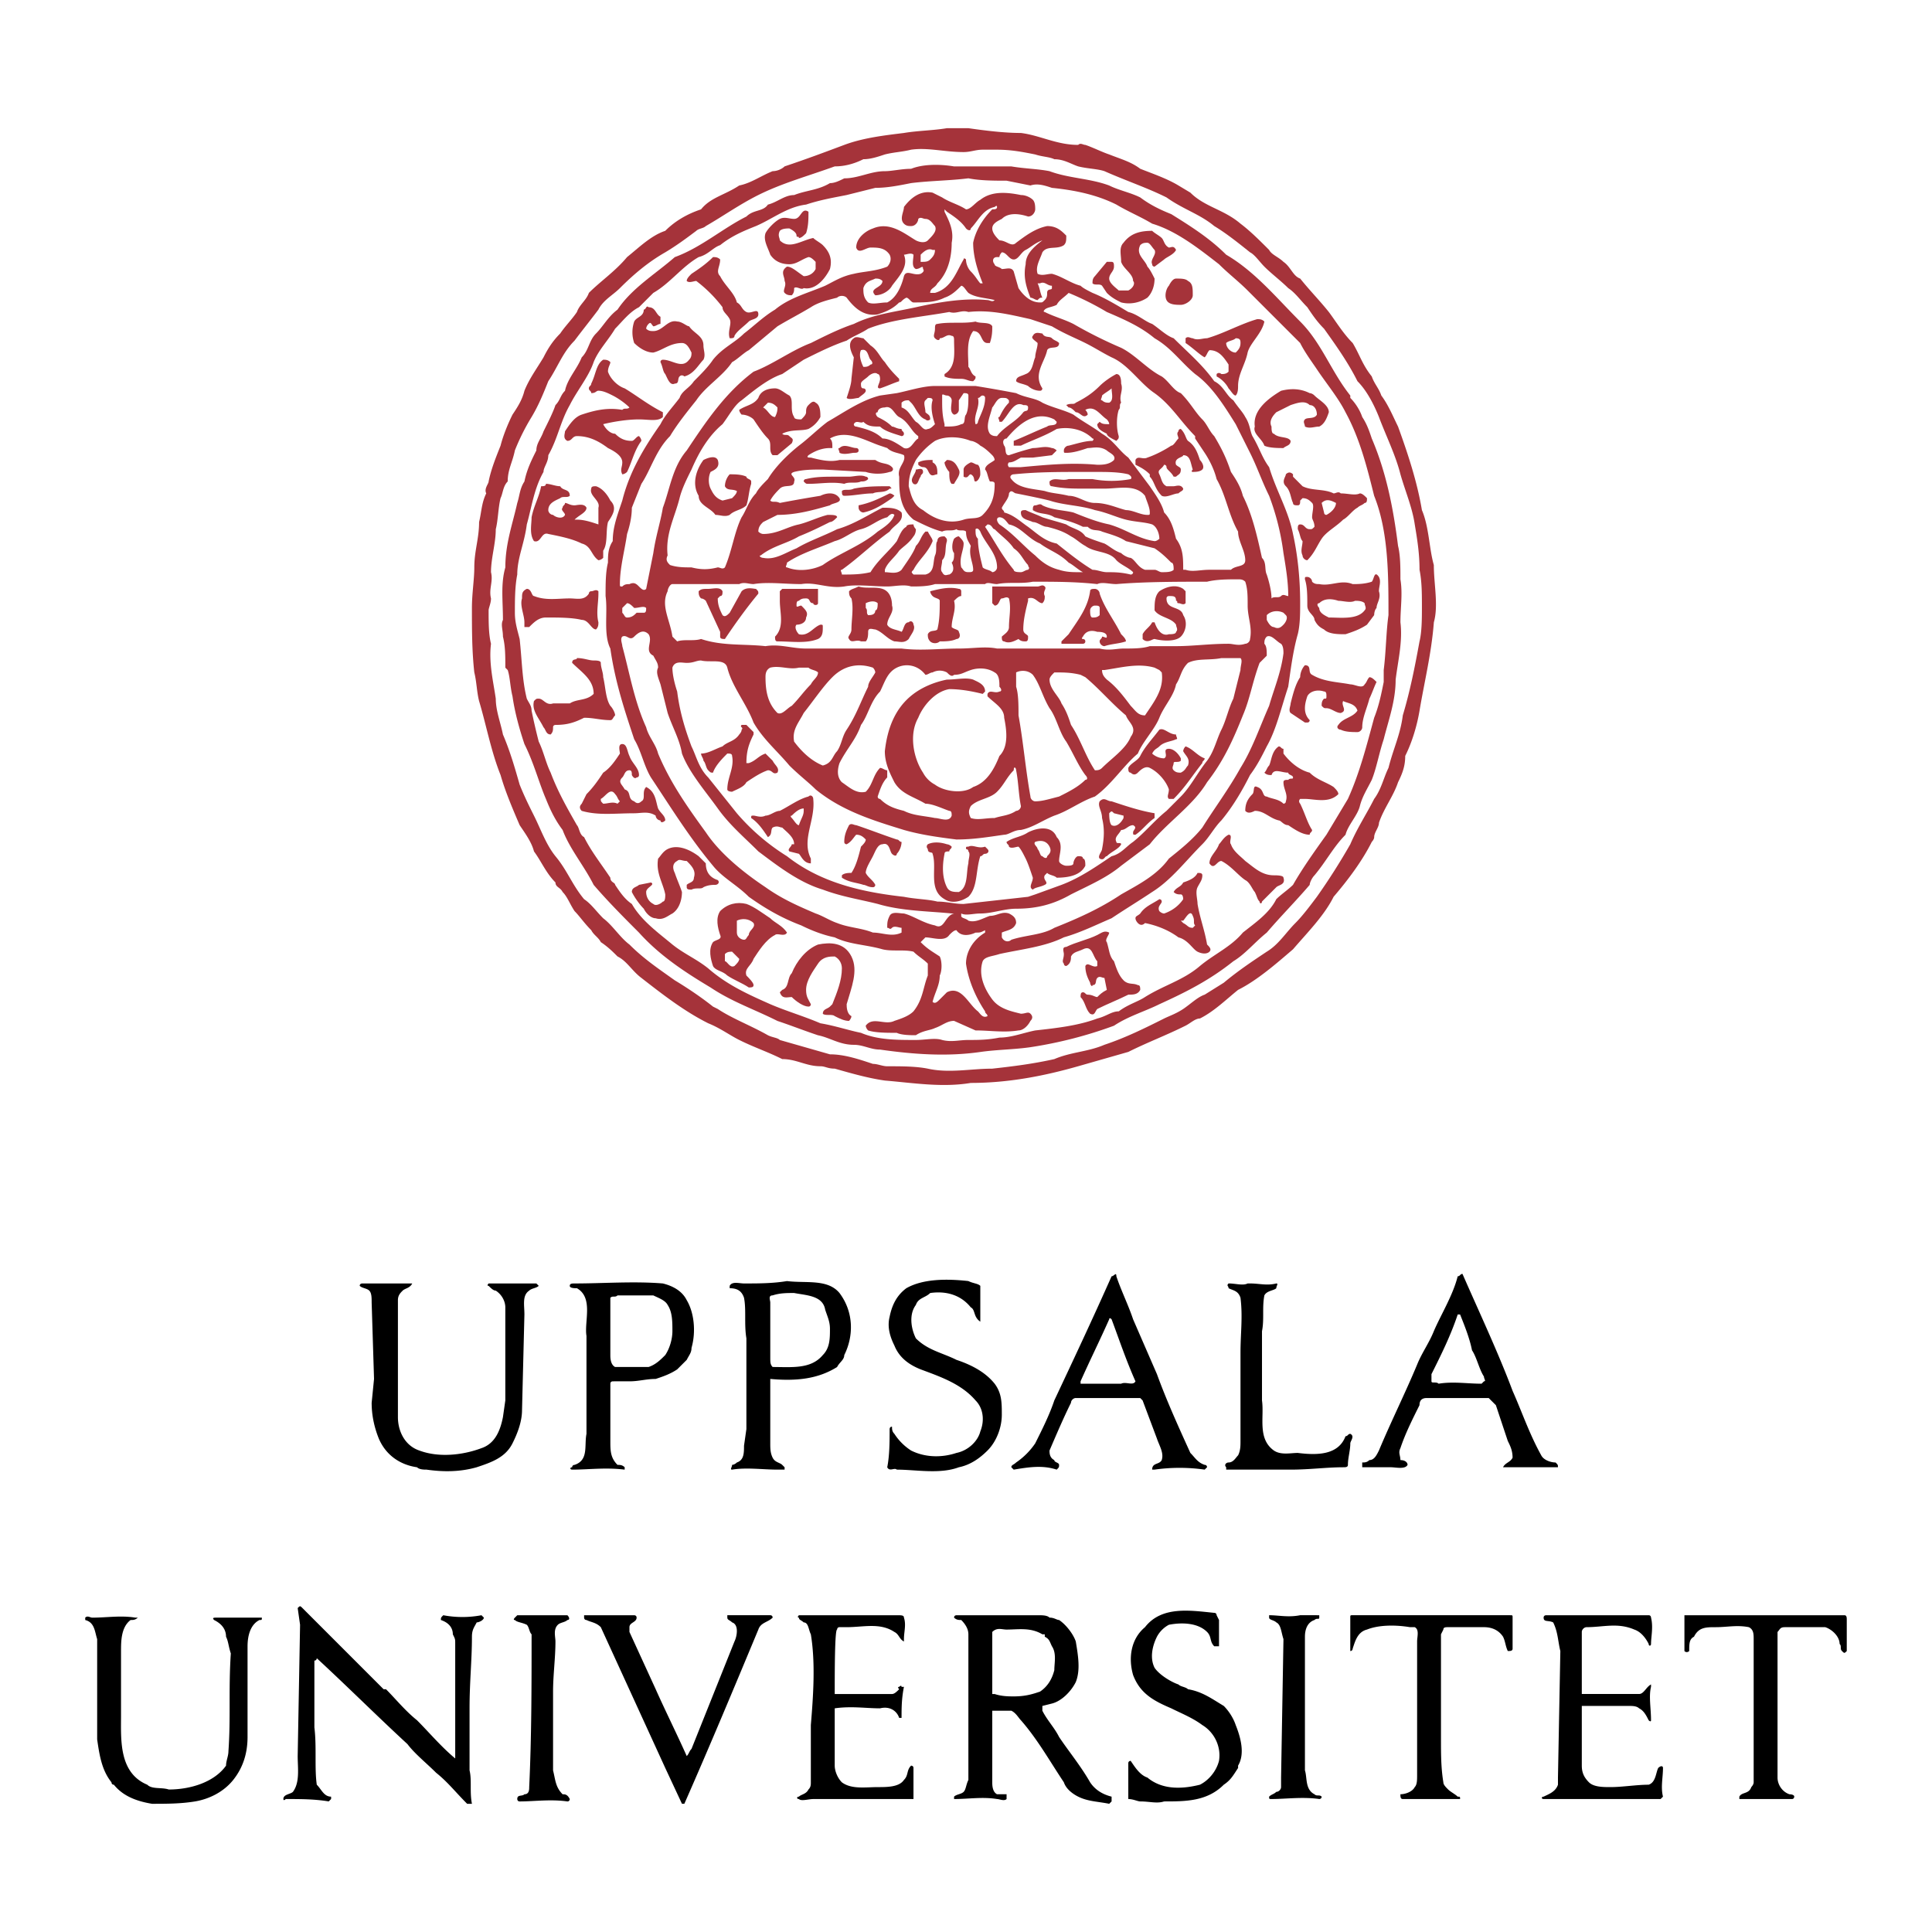 <?xml version="1.0" encoding="UTF-8"?>
<svg xmlns="http://www.w3.org/2000/svg" width="2500" height="2500" viewBox="0 0 192.756 192.756">
  <g fill-rule="evenodd" clip-rule="evenodd">
    <path fill="#fff" d="M0 0h192.756v192.756H0V0z"></path>
    <path d="M143.053 56.371c-.475-1.667-.475-3.811-1.189-5.478-.477-2.857-1.43-5.715-2.381-8.335-.477-.952-.953-2.143-1.668-3.096-.238-.714-.715-1.19-.953-1.905-.951-1.19-1.189-2.143-1.904-3.334-.953-.952-1.668-2.143-2.381-3.096-.953-1.19-1.906-2.144-2.857-3.334-.715-.238-.953-1.19-1.668-1.667-.477-.476-1.191-.714-1.43-1.19-.951-.953-1.904-1.905-2.857-2.62-1.666-1.428-3.572-1.667-5-3.096l-1.191-.714c-1.189-.715-2.619-1.191-3.811-1.667-.951-.715-1.904-.953-3.096-1.429-.715-.238-1.666-.714-2.381-.953-.238 0-.477-.238-.715 0-2.143 0-3.811-.953-5.715-1.19-1.668 0-3.572-.238-5.239-.477h-2.143c-1.429.238-2.858.238-4.287.477-1.905.238-4.048.476-5.953 1.19-1.905.714-3.811 1.429-5.954 2.144-.238.238-.714.476-1.191.476-1.19.476-2.143 1.191-3.334 1.429-1.429.952-2.857 1.19-3.81 2.381-1.429.476-2.62 1.19-3.572 2.143-1.429.477-2.62 1.667-3.81 2.62-1.19 1.429-2.62 2.381-3.811 3.572-.238.715-.952 1.191-1.19 1.905-.477.715-1.19 1.429-1.667 2.144-.714.714-1.19 1.429-1.667 2.381-.715 1.191-1.429 2.144-1.905 3.334-.238.953-.714 1.667-1.19 2.382-.477.952-.953 2.143-1.191 3.096-.476 1.19-.953 2.381-1.191 3.572 0 .238-.476.714-.238 1.19-.476.953-.476 1.905-.714 2.858 0 1.667-.477 2.857-.477 4.525 0 1.19-.238 2.619-.238 4.048 0 2.144 0 4.287.238 6.43.238.953.238 1.905.477 2.857.714 2.381 1.19 5.001 2.143 7.382.476 1.667 1.191 3.334 1.905 5.001.476.715 1.19 1.667 1.429 2.62.714.953 1.191 2.144 2.143 3.096 0 .476.477.476.715.953.476.477.714 1.191 1.19 1.905.477.477.953 1.19 1.667 1.905.238.477.714.714.953 1.19.714.477 1.191.953 1.667 1.429.953.476 1.429 1.428 2.381 2.143 2.144 1.668 4.287 3.334 6.668 4.525 1.191.477 2.144 1.191 3.096 1.666 1.429.715 2.858 1.191 4.287 1.906 1.429 0 2.381.715 3.81.715.477 0 .715.238 1.429.238 1.667.475 3.334.951 5.001 1.189 2.858.238 5.715.715 8.573.238 3.81 0 7.382-.715 10.716-1.666l5.002-1.43c1.904-.953 3.811-1.666 5.715-2.619.477-.238.953-.715 1.43-.715 1.428-.715 2.619-1.904 3.809-2.857 1.906-.953 3.811-2.619 5.479-4.049 1.428-1.667 3.096-3.333 4.049-5.239 1.428-1.667 2.857-3.572 3.809-5.478 0 0 .238-.238.238-.476 0-.476.477-.953.477-1.429.477-1.429 1.43-2.619 1.906-4.048.475-.953.713-1.667.713-2.62.715-1.429 1.191-3.096 1.43-4.524.477-2.857 1.191-5.715 1.428-8.812.472-1.664-.004-3.807-.004-5.712zm-1.428 7.62c-.477 2.62-.953 5.001-1.668 7.383-.236 1.905-.951 3.334-1.428 5.239-.477.953-.715 2.143-1.43 3.096-.715 1.429-1.666 2.858-2.381 4.525a64.04 64.04 0 0 1-3.334 5.239c-.715.952-1.43 1.905-2.143 2.619-.953.953-1.668 2.144-2.857 2.858-1.43.953-2.859 1.904-4.287 3.096l-1.906 1.191c-.713.238-1.428.953-2.143 1.428-.715.477-1.43.715-1.904.953-1.906.953-3.811 1.904-5.955 2.619-1.666.715-3.334.715-5 1.43-2.143.477-4.049.715-6.191.953-2.144 0-4.287.475-6.43 0-1.19-.238-2.62-.238-4.049-.238-.476 0-.952-.238-1.429-.238-1.429-.477-2.857-.953-4.286-.953l-5.001-1.43c-.238-.238-.715-.238-1.191-.475-1.667-.953-3.572-1.668-5.001-2.621l-.476-.238c-1.191-.951-2.62-1.904-3.811-2.619-1.667-1.19-3.096-2.143-4.524-3.572-.953-.714-1.667-1.905-2.62-2.62-.714-.714-1.191-1.429-1.905-1.905-1.191-1.429-1.667-2.858-2.858-4.287-.952-1.19-1.429-2.619-2.143-4.048-.476-.952-.953-1.905-1.429-3.095-.476-1.667-.953-3.334-1.667-5.001-.238-1.19-.714-2.381-.714-3.572-.238-1.667-.715-3.572-.477-5.478-.238-.952-.238-2.144-.238-3.334 0-.238.238-.714.238-1.19-.238-.953.238-1.667 0-2.62 0-1.429.477-2.858.477-4.287.238-.953.238-2.144.476-3.096.238-.477.238-1.191.714-1.667 0-1.191.477-1.905.715-3.096a21.651 21.651 0 0 1 1.667-3.334c.715-1.191 1.191-2.382 1.667-3.572.952-1.429 1.429-2.858 2.619-4.048.715-.953 1.667-2.143 2.381-3.096.477-.952 1.429-1.429 2.144-2.143 1.429-1.429 2.858-2.62 4.524-3.572 1.191-.715 2.143-1.429 3.096-2.144.238-.238.714-.238.952-.477 1.667-.952 3.334-2.143 5.239-3.096 2.382-1.19 5.001-1.905 7.621-2.857.953 0 1.905-.238 2.857-.715.715 0 1.429-.238 2.144-.476.953-.238 1.667-.238 2.62-.476 1.667-.238 3.334.238 5.239.238.714 0 1.19-.238 1.905-.238h1.43c1.428 0 2.619.238 3.809.476.715.238 1.43.238 1.906.476.953 0 1.666.477 2.381.715.953.238 1.906.238 2.619.476 2.145.953 4.287 1.667 6.193 2.62 1.666 1.191 3.334 1.667 4.762 2.857 1.191.715 2.381 1.667 3.572 2.62.477.238.953.952 1.43 1.429.713.714 1.666 1.429 2.381 2.143.715.476 1.191 1.191 1.904 1.905.477.715.953 1.429 1.668 2.144 1.189 1.667 2.381 3.334 3.334 5.239.951.952 1.666 2.381 2.143 3.572.715 1.905 1.668 3.81 2.145 5.715.475 1.667 1.189 3.333 1.428 5 .238 1.429.477 2.858.477 4.525.238 1.191.238 2.381.238 3.81-.001.953-.001 2.383-.239 3.335z" fill="#a5333a"></path>
    <path d="M139.721 57.799c0-1.19 0-2.382-.238-3.334-.477-3.811-1.191-7.382-2.621-10.716-.238-.714-.477-1.429-.951-2.143-.238-.715-.715-1.429-1.191-1.905v-.238c-1.904-2.381-2.857-5.239-5-7.382-2.383-2.381-4.525-5.001-7.383-6.668-1.668-1.667-3.572-2.858-5.479-4.048-1.189-.476-2.143-.953-3.096-1.667-.951-.477-2.143-.714-3.096-1.19-1.904-.715-4.047-.715-5.953-1.429-1.191-.238-2.381-.238-3.811-.476h-5.715c-1.429-.238-3.096-.238-4.286.238-.953 0-1.905.238-2.62.238-1.429 0-2.62.714-4.048.714-.477.238-.953.477-1.429.477-1.191.714-2.382.714-3.572 1.19-.953 0-1.667.714-2.62.953-.476.714-1.429.477-2.143 1.191-2.382 1.19-4.525 3.096-7.145 4.048-1.905 1.667-4.286 3.096-5.715 5.239-.953.715-1.429 1.667-2.143 2.382-.715.714-.715 1.667-1.429 2.381-.477 1.191-1.429 2.144-1.667 3.334-.477.477-.477.953-.953 1.429-.238.714-.714 1.667-1.19 2.62-.238.714-.715 1.19-.715 1.905-.476.952-.952 1.905-1.19 3.096-.476.714-.476 1.429-.714 2.143-.477 2.143-1.191 4.048-1.191 6.43-.476 1.667-.238 3.333-.238 5.239-.238.477 0 .953 0 1.667.238.953.238 1.905.238 3.096l.238.238c.238.714.238 1.667.477 2.62.238 1.667.714 3.334 1.19 4.763.953 1.905 1.429 3.811 2.144 5.477.476 1.191.952 2.144 1.667 3.096.714 1.905 2.144 3.572 3.096 5.477 1.429 1.667 3.096 3.334 4.524 4.763 2.144 2.382 4.763 4.048 7.145 5.478 2.143 1.43 4.286 2.143 6.668 3.334 1.429.477 2.62.953 4.048 1.43 1.191.236 2.143.951 3.572.951.952 0 1.667.477 2.62.477 3.334.477 6.668.715 10.001.238 1.668-.238 3.334-.238 5.002-.477a42.572 42.572 0 0 0 8.334-2.143c1.43-.953 3.096-1.43 4.525-2.143 2.619-1.191 5-2.383 7.383-4.288 1.189-.715 2.143-1.905 3.334-2.858 1.428-1.667 2.857-3.096 4.285-4.763 0-.238.238-.714.477-.953 1.191-1.429 1.906-2.857 3.096-4.048.238-.953 1.191-1.905 1.43-2.857.238-.953.713-1.667 1.189-2.62.477-1.191.715-2.62 1.191-4.048.477-1.905 1.191-3.811 1.191-5.954.238-1.905.713-3.811.477-5.716 0-1.43.236-2.859 0-4.288zm-1.668 9.05v1.191c-.238 1.19-.477 2.381-.953 3.572-.715 2.619-1.428 5.477-2.619 8.096l-2.143 3.572c-1.191 1.667-2.383 3.334-3.334 5.001-.477.477-1.191.953-1.668 1.429-.715 1.429-2.143 2.381-3.334 3.333-1.189 1.429-2.857 2.143-4.285 3.334-1.668 1.429-3.572 1.905-5.479 3.097-.715.477-1.666.715-2.619 1.428-.715 0-1.191.477-2.143.715-1.906.715-4.049.953-6.193 1.191-1.189.238-2.381.713-3.57.713-1.191.238-2.145.238-3.097.238-.953 0-1.667.238-2.62 0-.714-.238-1.667 0-2.619 0-1.905 0-3.811 0-5.478-.713-1.19-.238-2.62-.715-4.049-.953-1.667-.715-3.333-1.191-5-1.904-2.144-.953-4.287-1.906-6.192-3.573-1.19-.953-2.381-1.429-3.572-2.381-1.429-1.191-3.096-2.381-4.048-4.048-.715-.476-1.191-1.191-1.667-1.905 0-.238-.477-.238-.477-.714-.953-1.429-1.905-2.62-2.619-4.048-.477-.238-.477-.953-.715-1.191-.953-1.667-1.905-3.334-2.62-5.239-.476-.952-.714-2.143-1.19-3.096a61.545 61.545 0 0 1-.715-3.096c0-.477-.238-.714-.476-1.19-.476-1.905-.476-3.811-.714-5.954-.238-.952-.476-1.667-.476-2.619 0-1.191 0-2.62.238-3.811 0-1.667.714-3.096.952-5.001.476-1.667.714-3.572 1.667-5.239 0-.477.477-.953.477-1.667.952-1.667 1.19-3.334 2.143-5.001.714-1.429 1.905-2.858 2.381-4.287.476-1.19 1.429-2.143 2.144-3.334.714-.714 1.429-1.667 2.381-2.144l1.429-1.429c1.667-.952 2.857-2.619 4.525-3.572.952-.238 1.429-.953 2.143-1.191 1.19-.952 2.381-1.429 3.572-1.905 1.667-.714 3.096-1.905 5.001-2.143 1.429-.476 2.858-.714 4.049-.953l2.857-.714c1.19 0 2.381-.238 3.572-.476 1.905-.238 3.81-.238 5.715-.477 1.19.238 2.62.238 3.81.238l2.383.477c.713-.238 1.428 0 2.143.238 2.381.238 4.525.714 6.43 1.667 1.191.714 2.381 1.191 3.572 1.905 2.381.715 4.525 2.382 6.668 4.049.953.953 1.904 1.667 2.857 2.619l5.24 5.239c.475.953 1.189 1.905 1.666 2.62.953 1.429 2.143 2.858 2.857 4.287 1.43 2.62 2.143 5.477 2.857 8.335 1.43 3.572 1.43 7.858 1.43 11.907-.237 1.667-.237 3.572-.475 5.477z" fill="#a5333a"></path>
    <path d="M80.661 21.125c0 .714 0 1.429-.238 2.144-.238.238-.476.476-.714.476 0-.238-.238 0-.238-.238s-.238-.477-.715-.715c-.238 0-.714 0-.952.238-.238.477 0 .714 0 .952.952.953 2.143 0 3.334-.238.238.238.714.476.953.714.714.715.952 1.429.714 2.381-.477.953-1.429 2.143-2.62 1.905-.238.238-.714-.238-.953 0 0 .238 0 .476-.238.714-.238 0-.476 0-.714-.238s.238-.714 0-1.19c0-.477-.476-.953.238-1.429.476 0 .953.476 1.667.952.476 0 .953-.238 1.19-.714v-.714c-.238-.238-.476-.476-.714-.476-.714.238-1.19.714-1.905.714-.714 0-1.429-.238-1.905-.953-.238-.714-.714-1.429-.476-2.143.238-.477.952-1.191 1.429-1.429.476-.238.952 0 1.429 0 .713.002.713-1.189 1.428-.713zM115.906 23.745c.238.238.238.714.713.953.238 0 .477-.238.715.238-.238.476-.951.714-1.189.952l-.953.715s-.238 0-.238-.238c-.238-.477.477-.953.238-1.429-.238-.238-.477-.715-.715-.715s-.477 0-.715.238c-.475.953.477 1.429.715 2.144.238.238.477.714.715 1.19 0 .714-.238 1.429-.715 1.905-.715.476-1.666.714-2.619.476-.477-.238-.953-.476-1.43-.953l-.477-.714c-.236-.238-.713 0-.951-.238 0-.238 0-.477.238-.715l1.189-1.429h.477c.238 0 .238.238.238.477 0 .476-.477.714-.477 1.19 0 .477.715.953.953 1.19h.953c.477-.238.715-.714.477-.952 0-.714-.953-1.191-1.191-1.905 0-.714-.238-1.429.238-1.905.715-.952 1.666-1.19 2.857-1.19.239.239.716.477.954.715zM71.85 25.888c0 .715-.476 1.191 0 1.667.476.953 1.429 1.667 1.667 2.62.476.238.476.714.953.953.476.238 1.19-.477 1.19.238 0 .477-.714.477-.953.714-.476.476-1.19.953-1.429 1.429 0 .238-.238.238-.476.238-.238-.714.238-1.429 0-1.905-.238-.477-.715-.715-.715-1.191a13.649 13.649 0 0 0-2.619-2.619c-.238 0-.715.238-.953 0 0-.238.238-.477.477-.714.715-.477 1.429-.953 2.144-1.667.238-.001.475-.001.714.237zM118.525 28.032c.477.238.477.714.477 1.429 0 .477-.715.953-1.191.953s-1.191 0-1.428-.476c-.238-.477 0-1.191.236-1.429.238-.476.477-.714.715-.714.477-.002.953-.002 1.191.237zM65.896 31.604v.714c-.238 0-.477.238-.714.238-.238-.238-.238-.476-.476-.238s-.238.476-.238.476c.238.238.476.238.714.238.953 0 1.429-1.19 2.381-.953.476 0 .952.476 1.19.476.477.715 1.429.953 1.429 1.905 0 .477.238.953 0 1.429-.476.477-.953 1.429-1.905 1.667 0 0-.238-.238-.476 0s0 .715-.477.715c-.476.238-.714-.477-.953-.953-.238-.238-.238-.714-.476-1.19 0-.238.238-.238.238-.238.953 0 1.905.953 2.619 0 .238-.238.238-.476.238-.714-.238-.476-.477-.953-.953-.953-1.19 0-1.905.715-2.857.953-.714 0-1.429-.476-1.905-.953a3.305 3.305 0 0 1 0-2.143c.238-.476.953-.476.953-1.191.238 0 .238-.476.477-.238.714 0 .714.715 1.191.953zM98.998 32.556c0 .477 0 .953-.238 1.667h-.238c-.715 0-.477-1.19-1.43-1.19-.714.953-.476 2.381-.476 3.572.238.238.238.714.714.952 0 .238 0 .238-.238.477-.476 0-.714-.238-1.19-.238-.477 0-1.191 0-1.667-.238v-.238c1.19-.714.952-2.143.952-3.333 0-.238 0-.477-.238-.477-.476-.238-.714.238-1.191.238 0 .238-.238.238-.476 0s0-.476 0-.953c0-.238 0-.476.238-.476 1.19-.238 2.62 0 3.81-.238.477.237 1.43-.001 1.668.475zM104.951 33.747c.238.238.477.238.715.476 0 .715-.953.238-1.191.715-.238 1.19-1.428 2.381-.477 3.81 0 0 0 .238-.238.238-.477 0-.951-.238-1.189-.476-.477-.238-.953-.238-1.191-.476 0-.477.477-.477.953-.715.715-.238.715-1.19.951-1.667 0-.476.238-.952.238-1.429-.238-.238-.713-.476-.475-.714.236-.476.713-.238.951-.238.238.476.715.238.953.476zM126.146 32.08c-.238-.238-.477-.238-.715-.238-1.668.476-3.334 1.429-5.002 1.905-.475 0-.951.238-1.428 0-.238 0-.477-.238-.715 0v.476c.715.477 1.43 1.191 1.904 1.429.238-.238.238-.476.477-.714.953 0 1.43.714 1.906 1.429v.714c-.238.238-.477.238-.715.238 0 0-.238-.238-.477 0v.238c.477.238.953.715 1.191 1.191.238.238.477.714.713.714.238-.238.238-.714.238-.953 0-1.191.715-2.143.953-3.334.241-.952 1.432-1.904 1.67-3.095zm-2.859 3.096c-.475 0-.951-.476-.951-.953.238-.238.715-.238.951-.476.477 0 .477.238.477.476 0 .477-.239.715-.477.953zM88.281 36.128c-.476-.477-.714-1.19-1.429-1.667l-.715-.714c-.238 0-.714-.238-.952 0-.714.476-.238 1.429 0 1.905l-.238 2.144c0 .477-.238 1.19-.476 1.905.238.238.952 0 1.19 0 .238-.238.714-.477.714-.715s-.238-.238-.238-.238c-.238 0-.238-.238-.238-.476s.476-.477.714-.715.714-.476.953-.238c.238 0 .238.477.238.477 0 .477-.477.953 0 .953.714-.238 1.19-.476 1.905-.714v-.238c-.475-.478-.951-.954-1.428-1.669zm-1.428.239c-.238.238-.477.238-.715.238-.238-.477-.476-1.191-.238-1.667.714-.238.714.714.953.952.237.238.237.477 0 .477zM60.895 36.128c0 .238-.238.477-.238.953.238.714.953 1.429 1.667 1.667 1.191.714 2.382 1.667 3.811 2.381v.477c-.477.476-1.429.238-2.382.238-1.19 0-2.619.238-3.572.476.238.477.714.953 1.191.953.476.476.952.714 1.667.714.238 0 .476-.476.714-.476.238.238.238.476.238.476-.714.953-.952 2.144-1.429 3.096-.238.238-.477.238-.477.238-.238-.477 0-.715 0-1.191 0-.714-.952-1.19-1.429-1.429-.953-.715-1.905-1.191-3.096-1.191-.477 0-.477.476-.953.476-.476-.238-.238-.714-.238-.952.476-.715.952-1.429 1.667-1.667 1.429-.477 2.619-.714 4.048-.477.238-.238.477 0 .715-.238-.477-.477-1.191-.953-1.667-1.191-.477-.238-.953-.477-1.429-.477-.238 0-.238.238-.714.238 0-.238-.238-.238-.238-.476s.238-.238.238-.476c.477-.953.477-1.905 1.191-2.382.239.002.477.002.715.24zM111.857 38.272c0-.238 0-.953-.477-.953-.477.238-1.191.715-1.666 1.191-.715.714-1.43 1.191-2.383 1.667-.238.238-.477 0-.951.238l.238.238c.236 0 .475.238.713.476.477 0 .715.714 1.191.238 0-.238-.238-.477-.238-.477.953-.476 1.43.477 2.143.953 0 0 .238.238.238.476-.477 0-.715 0-.951-.238l-.238.238c0 .477.475.715.951.953 0 .238.477.476.953.714.238-.238.238-.238.238-.476-.238-.714-.238-1.905 0-2.62.238-.238 0-.476.238-.714-.237-.714.24-1.19.001-1.904zm-1.191 1.905c-.238 0-.477 0-.715-.238-.236 0 0-.238 0-.476.238-.238.715-.477.953-.714 0 .475.239 1.189-.238 1.428zM130.67 39.224s.238 0 .477.238c.477.476 1.43.953 1.43 1.667-.238.714-.477 1.19-.953 1.429-.477 0-.953.238-1.43 0 0-.238-.238-.476 0-.714s.953 0 1.191-.476c0-.477-.238-.953-.715-.953-.477-.477-1.189-.238-1.904 0l-1.43.714c-.477.477-.715.953-.477 1.429 0 .238 0 .715.238.715.477.476 1.43.238 1.668.714 0 .477-.477.477-.715.715-.477 0-1.43 0-1.904-.238-.238-.714-1.191-1.19-.953-1.905-.238-1.667 1.428-2.857 2.619-3.572.954-.239 1.907-.239 2.858.237zM81.375 40.177c-.238-.238-.476 0-.714.238s-.238.476-.238.714-.238.477-.476.714c-.238 0-.714 0-.714-.238-.477-.715 0-1.667-.477-2.144-.476-.238-.952-.714-1.429-.714-.714 0-1.429.238-1.667.953-.477.714-1.19.714-1.905 1.19 0 .238.238.477.238.477.477 0 .953.238 1.19.476.477.714.953 1.429 1.429 1.905s0 1.191.476 1.667h.477l1.429-1.191c.238-.476 0-.476-.238-.714s-.476 0-.714-.238c.952-.477 1.905-.238 2.619-.477a2.856 2.856 0 0 0 1.19-1.19c0-.476 0-1.19-.476-1.428zm-4.048 1.429c-.476 0-.714-.715-1.19-.953l.476-.477c.476 0 .714.238.953.477-.001.238-.001.476-.239.953zM118.525 43.987c.715.477.953 1.191 1.191 1.905.238.238.475.714.238.953-.238.238-.715.238-.953.238s0-.238 0-.238c-.238-.714-.238-1.429-.953-1.429 0 .238-.953.238-.715.953.238.238.477.238.477.476 0 .477-.238.477-.477.714h-.238c-.238-.476-.713-.714-.713-.953 0-.238-.238-.238-.238-.238-.238.476-.715.476-.477.953.238.476.238.953.715 1.19h.713c.238 0 .715-.238.953.238 0 .238-.238.238-.477.477-.477 0-1.189.477-1.666.238-.715-.715-.715-1.429-1.191-1.905v-.238c-.477-.477-.953-.715-1.428-.953v-.477c.236-.476.713 0 1.189-.238.715-.238 1.668-.714 2.381-1.19.238 0 .477-.477.715-.714 0-.238-.238-.476 0-.714 0-.238.238-.238.238-.238.478.476.478.952.716 1.19zM85.423 44.702s.238 0 .238.238-.238.238-.476.238-.953.238-1.429 0c0-.238-.238-.476 0-.476.477-.477 1.191 0 1.667 0zM71.611 45.892c.238.714-.238.953-.714 1.191-.238.476-.238 1.191 0 1.667.238.477.477.953 1.19 1.191l.953-.238c.238-.238.477-.477.477-.715-.477-.238-.953 0-1.191-.476 0-.476.238-.953.477-1.19.476 0 1.19 0 1.667.238 0 .238.476.238.476.477v.238c-.238.714-.238 1.429-.476 2.143-.477.476-1.191.476-1.667.953-.477.238-.953 0-1.429 0-.477-.715-1.667-.953-1.667-1.905-.715-1.19-.238-2.62.476-3.572.476-.24 1.191-.478 1.428-.002zM95.664 46.845c.238.477-.238.953-.477 1.429h-.238c-.238-.238-.238-.715-.238-1.191-.238-.238-.476-.714-.476-.953l.238-.238c.714 0 .952.477 1.191.953zM93.044 46.13c.477.238.477.714.477 1.191-.238 0-.477.238-.715 0s-.238-.715-.714-.715c0 0-.238 0-.476-.238v-.238c.476-.238.953-.238 1.429-.238v.238h-.001zM97.568 46.369c.238.238.238.714.238.953 0 .238-.238.714-.477.714s0-.477-.476-.714c-.238 0-.238.476-.714.238v-.714c0-.238.238-.476.714-.714.239-.002.477.237.715.237zM92.091 47.083c0 .238-.238.238-.238.476-.238.238-.238.953-.714.715-.477-.477.238-.953.238-1.429.238 0 .714-.239.714.238zM86.376 47.559c.238 0 .238.238.238.238-.238.238-.477.238-.714.238-.477.238-1.19 0-1.667.238-1.191-.238-2.382 0-3.572 0-.238 0-.238 0-.476-.238 0 0 0-.238.238-.238.953-.238 1.905-.238 2.858-.238h1.429c.476 0 1.19-.238 1.666 0zM55.894 48.512c.238.476.953.238.953.953-.238.238-.714 0-.953.238-.477.238-1.19.476-1.19 1.19 0 .238.238.477.476.477.238.238.953.476 1.191 0 0-.238-.477-.477-.238-.715 0-.238.238-.238.238-.476.238 0 .476.238.952.238.238 0 .953-.238 1.191.238 0 .477-.714.715-1.191 1.191h.238c.715 0 1.429.238 2.143.476v-1.667c.238-.714-.953-1.19-.714-1.905 0-.238.238-.238.477-.238.714.238 1.19.953 1.429 1.429.714.714.238 1.429-.238 2.143-.238.953 0 2.143-.476 2.857v.714c-.238.238-.477.238-.477.238-.714-.477-.714-1.429-1.667-1.667-.953-.476-2.144-.714-3.334-.953-.715-.238-.715.953-1.429.714-.476-.714-.238-1.667-.238-2.381.238-1.191.715-1.905.953-3.096.238 0 .477 0 .477-.238.474.002.95.24 1.427.24zM88.758 48.512c.238.238.238.238 0 .238-.477.477-1.191.238-1.667.477-.953 0-1.905.238-2.857.238-.238 0-.238-.238-.238-.477.238-.238.715 0 1.191-.238 1.189-.238 2.38-.238 3.571-.238zM89.234 49.464l-.238.238c-.714.476-1.667 1.19-2.858 1.429-.238 0-.476-.238-.476-.477v-.238c1.191-.238 2.144-.714 3.096-1.191 0 .001.238.001.476.239zM136.385 49.703c-.236-.238-.475-.477-.713-.477-.477.238-1.191 0-1.906 0-.238-.238-.477 0-.713 0-.953-.477-2.145-.238-3.098-.714l-.951-.953v-.238c-.238-.238-.477-.238-.715 0 0 .238-.477.714 0 1.19s.477 1.191.715 1.667c0 .238.238.238.477.238s.238-.238.238-.476l.236-.238c.477 0 .715.238.953.476s0 .953 0 1.429c0 .238.238.476.238.952-.238.238-.238.238-.477.238-.477 0-.477-.477-.951-.477-.238 0-.238.238-.238.477.238.476.238.953.475 1.19 0 .477-.236.953 0 1.429 0 .238.238.477.477.477.715-.714.953-1.429 1.43-2.143s1.428-1.191 2.143-1.905c.477-.238.953-.953 1.43-1.191.238-.238.477-.238.715-.476.235.001.235-.237.235-.475zm-4.047 1.667c-.238 0-.238-.238-.238-.238l-.238-.953c.477-.476.953-.238 1.428 0-.001.476-.476.952-.952 1.191zM104.236 58.514c.238.238-.238.476 0 .953 0 .238 0 .476-.238.714-.477 0-.715-.714-1.428-.476v.238c-.238.953-.477 1.905-.477 2.858 0 .477.477.477.477.714s0 .476-.238.476-.477 0-.715-.238c-.477.238-.953.477-1.43.238-.236 0-.236-.238-.236-.476.236-.238.713-.476.713-.953 0-.953.238-1.905 0-2.857-.238-.238-.477 0-.713 0-.238 0-.238.714-.715.714l-.238-.238v-1.667h4.523c.239 0 .477-.238.715 0zM118.287 58.99v1.191c-.238.238-.477 0-.715 0s0-.238-.238-.238c0-.476-.238-.476-.715-.476 0 0-.236 0-.236.238 0 1.19 1.428.714 1.666 1.667.477.714.238 1.667-.238 2.143s-1.666.476-2.619.238c-.238 0-.715.477-1.191 0v-.476c.238-.477.715-.715.953-1.191h.238c.238.715.715 1.429 1.428 1.191.238 0 .715 0 .715-.238.238-.238 0-.477 0-.714-.477-.715-1.666-.715-2.143-1.429 0-.714 0-1.429.477-1.905.715-.476 1.666-.714 2.381-.238l.237.237zM81.613 58.752v1.429c0 .238-.476.238-.476 0-.477 0-.238-.476-.715-.476-.238 0-.476 0-.714.238-.238 0-.238.238-.238.477 0 .238.238 0 .476 0 .476.476.714.714.476 1.19 0 .476-.476.715-.952.715-.238.238 0 .714.238.953.953.238 1.429-.715 2.143-.953.239 0 .239 0 .239.238 0 .477 0 .953-.477 1.19-1.191.477-2.62.238-4.048.238-.238 0-.238-.238-.238-.476.953-.953.477-2.381.477-3.572v-.953l.238-.238h3.571zM95.902 58.99v.477c-.238 0-.477.238-.715.476.238.953-.238 1.667-.238 2.62.238.238.714.238.714.477.238.476 0 .714-.238.714-.476.238-1.19.238-1.667.238-.238.238-.714.238-.953 0-.238-.238-.238-.476-.238-.714.238-.477.714-.238.953-.477.238-.953.238-1.905.238-2.858 0-.238-.476-.238-.714-.476s-.238-.477-.238-.477c.953-.238 1.905-.476 2.858-.238.238 0 .238.238.238.238zM72.087 58.99c0 .238 0 .477-.238.477l-.238.238c0 .714.238 1.19.476 1.667.238.238.477 0 .715-.238l1.19-2.144c.477-.476 1.19-.238 1.429-.238.238.238.238.238.238.476-1.19 1.429-2.381 3.096-3.334 4.524-.238 0-.476 0-.476-.238v-.476l-1.429-3.096c-.238-.238-.476-.238-.476-.238-.238-.238-.238-.477-.238-.715.238-.238.476-.238.952-.238.477.001 1.192-.237 1.429.239zM53.274 59.466c1.191.476 2.381.238 3.572.238.714 0 1.429.238 1.905-.477 0 0 0-.238.238-.238s.477-.238.714 0v.238c0 .953-.238 1.905 0 2.857 0 .239 0 .477-.238.715-.477 0-.715-.953-1.429-.953-.953-.238-2.382-.238-3.572-.238-.714 0-1.191.476-1.667.953h-.477v-.477c0-.714-.476-1.667-.238-2.381 0-.477 0-.715.476-.953.478.002.478.716.716.716zM137.576 57.561c-.477-.714-.477.238-.715.477-.713.238-1.428.238-1.904.238-1.191-.477-2.143.238-3.334 0-.238 0-.477 0-.715-.238 0-.238-.238-.477-.477-.477s-.238 0-.238.238c.238.714.238 1.667.238 2.62 0 .714.715.953.715 1.429.238.477.477.714.953.953.477.477 1.428.477 2.143.477.715-.238 1.43-.477 2.143-.953l.715-.953s0-.477.238-.715c0-.476.477-.952.238-1.667 0-.476.238-.952 0-1.429zm-1.428 3.334c-.715.953-2.383.714-3.572.714-.477-.238-.953-.476-.953-.953-.238-.238-.238-.476 0-.476.477-.476 1.191-.476 1.904-.238.477 0 1.191.238 1.668 0 .238 0 .715 0 .953.238 0 .239.237.477 0 .715zM90.663 62.085c-.477 0-.477.715-.714.953-.476-.238-1.19-.238-1.429-.714 0-.715.715-1.191.477-1.905 0-.714-.238-1.429-.953-1.667-.714-.238-1.667 0-2.381-.238-.476.238-.714.238-.952.476 0 .238 0 .477.238.715.238.952 0 2.143 0 3.096 0 .477-.476.714-.238.952.238.477.714 0 1.19.238h.476c.238-.238.238-.714.238-.952 0-.477.476-.238.714-.238.714.238 1.19.952 1.905 1.19.476 0 .952.238 1.429-.238.238-.476.715-.952.477-1.428-.001-.24-.239-.477-.477-.24zm-3.334-1.19c0 .477-.476.477-.714.477-.238-.238 0-.477-.238-.715v-.476c.477-.238.953-.238 1.191 0-.001.238-.001.714-.239.714zM111.857 63.277c-.715-1.429-1.668-2.62-2.143-4.049 0-.238-.238-.476-.477-.476s-.477 0-.477.238c-.238 1.667-1.191 2.858-2.143 4.287l-.715.714v.238h2.143s.238 0 .238-.238-.238-.238-.238-.238c-.238 0 0-.238 0-.238.238-.476.715-.714 1.43-.476.238 0 .951 0 .951.476 0 .238-.238 0-.477 0 0 .238-.236.238-.236.476s.236.477.475.477c.715-.238 1.43-.238 2.145-.477.001-.239-.237-.476-.476-.714zm-2.142-1.905c-.238.238-.477.238-.715.238s-.238-.476-.238-.714.238-.476.477-.476.477 0 .477.238l-.001.714zM59.228 65.896c.238 0 .714 0 .714.238 0 .476.238.953.238 1.429.238.953.238 2.144.714 2.857.238.238.477.715.477.953-.238.238-.238.476-.477.476-.953 0-1.667-.238-2.619-.238-.953.476-1.667.714-2.858.714 0 0-.238 0-.238.238s0 .476-.238.714c-.476 0-.476-.476-.714-.714-.476-.952-1.191-1.667-.953-2.62.238-.238.238-.238.477-.238.476 0 .714.714 1.429.476h1.667c.714-.476 1.667-.238 2.381-.953 0-1.429-1.19-2.143-2.144-3.096 0-.477.477-.238.477-.477.715.003 1.19.241 1.667.241zM130.908 67.325c1.191.715 2.619.715 3.811.953.477 0 1.191.476 1.43 0 .236-.238.236-.476.475-.714.238 0 .477.238.715.477-.238.476-.477 1.19-.715 1.667-.238.952-.713 1.905-.713 2.857 0 .238-.238.476-.477.476-.477 0-1.191 0-1.668-.238-.238 0-.477-.238-.238-.477.477-.714 1.43-.714 1.906-1.429-.238-.714-.953-.714-1.43-.953-.238.476.477.953-.238 1.191-.477 0-.951-.477-1.428-.477-.238 0-.238 0-.477-.238 0-.238 0-.476.238-.714.238 0 .238 0 .238-.238s0-.477-.238-.477c-.715-.238-1.43 0-1.668.477-.238.714-.477 1.667.238 2.381 0 0 0 .238-.238.238h-.238l-1.428-.953c-.238-.238 0-.715 0-.953.238-.953.477-1.905.953-2.62 0-.476.236-.953.475-1.19.715.002.239.716.715.954zM75.183 73.04v.238c-.476.953-.714 1.667-.714 2.858h.238c.714-.238.953-.715 1.667-.953l.714.714c.238.477.715.714.477 1.19-.477.238-.477-.238-.953-.238-.714.238-1.429.714-2.143 1.191-.238.476-.953.714-1.429.952 0 0-.476 0-.476-.238 0-1.19.714-2.143.476-3.334 0-.238-.238-.238-.476-.238-.477.476-1.19 1.191-1.429 1.905-.238 0-.238 0-.477-.238-.238-.238-.238-.714-.476-.953 0-.238-.238-.477-.238-.714.714 0 1.429-.476 2.143-.714.477-.477 1.191-.477 1.667-1.191 0 0 .238-.238.238-.476.238-.238-.238-.238 0-.477h.477l.714.716zM117.334 73.278c0 .238.238.477 0 .477-.477.238-1.189.238-1.666.714-.238.238-.477.238-.715.714.238.238.715.476 1.191.476.475-.238-.238-.952.475-.952.477 0 .953.476 1.191.952v.238c-.238.238-.715 0-.715.238s-.238.476 0 .714.477.238.715.238c.477-.238.477-.476.715-.714.238-.715-.238-.953-.477-1.429 0 0 0-.238.238-.476.715.238 1.191.952 1.904 1.19 0 .238-.236.238-.236.477-.953 1.19-1.668 2.381-2.859 3.572h-.477c-.236-.238 0-.476 0-.953-.236-.714-.951-1.667-1.904-2.143-.477-.238-.953.238-1.191.476-.236.238-.475.238-.713 0-.238 0-.238-.238-.238-.476.238-.476.951-.714 1.189-1.191.477-.952 1.191-1.667 1.906-2.619.478-.237.952.477 1.667.477zM128.051 74.708v.476c.715.953 1.668 1.667 2.619 1.905.715.715 1.668.953 2.383 1.429.236.238.475.476.475.714-.951.953-2.381.476-3.334.476h-.475c-.238.239 0 .477 0 .477.475.953.713 1.905 1.189 2.62 0 .238-.238.238-.238.476-.715 0-1.428-.476-2.143-.953-.477 0-.715-.476-.953-.476-.953-.238-1.428-.953-2.381-.953-.477.238-.715.238-.953 0 0-.714.238-1.191.715-1.667.238-.238 0-.952.477-.714.715.238.477.953.953.953.475.238 1.189.238 1.666.714 0 0 .238 0 .238-.238.238-.715-.238-1.191-.238-1.905 0-.238.238-.238.477-.238.238-.238.477 0 .477-.238s-.477-.238-.477-.477c-.715 0-1.43-.476-1.668.238-.238 0-.475 0-.713-.238.238-.238.238-.476.475-.714.238-.477.238-1.429.953-1.905.237-.001.237.238.476.238zM65.658 80.661c-.238-.714-.238-1.667-1.19-2.143-.477.476 0 1.19-.477 1.429-.238.238-.476.238-.714 0-.714-.239-.238-.953-.953-1.191-.238-.476-.714-.714-.238-1.19.238-.238.238-.714.715-.714.238 0 .238.238.238.476 0 0 .238.477.476.238 0 0 .238 0 .238-.238 0-.714-.714-1.19-.952-1.905-.238-.476-.238-1.19-.715-1.19-.476 0-.238.714-.238.953-.476.714-.953 1.429-1.667 1.905-.477.715-.953 1.429-1.667 2.144l-.476.953c-.238.238-.238.476 0 .714 1.667.476 3.334.238 5.239.238.714 0 1.429-.238 2.143.238 0 .238.238.477.477.477 0 .238.238.238.476 0-.001-.48-.477-.718-.715-1.194zm-4.049-.476c-.476-.238-.953 0-1.429 0-.238-.238-.238-.238-.238-.477.477-.238.953-1.19 1.429-.476.238.238.238.476.476.715l-.238.238zM81.137 79.708c0-.238-.238-.476-.477-.238-.953.238-1.905.953-2.857 1.429-.477 0-.953.476-1.429.476-.477.238-.953 0-1.191 0-.238 0-.238 0-.238.238.714.476 1.191 1.191 1.667 1.905.476-.238.238-.714.476-.953.477-.238.715 0 .953 0 .476.477 1.19.953 1.19 1.667h-.238c0 .238-.476.477-.238.714l.953.238c.238.238.477.953 1.191.953v-.477c-.953-1.904.476-3.808.238-5.952zm-1.429 2.62c-.238 0-.476-.476-.714-.714 0 0-.238-.238 0-.238.238-.238.714-.714 1.191-.714v.238c0 .475-.239.713-.477 1.428zM115.191 81.137c-1.43-.238-2.857-.714-4.287-1.19-.477 0-.715-.477-1.189 0-.238.476.236.952.236 1.667.238.953.238 1.905 0 3.096 0 .238-.475.714-.236.952.475.238.475-.238.713-.238.477-.476 1.191-.714 1.43-1.19 0-.238-.477 0-.477-.238-.238-.476.238-.714.477-1.19.477 0 .715-.477 1.191-.477.475.238 0 .477 0 .715s0 .238.238.238c.713-.476 1.189-1.191 1.904-1.667v-.478zm-4.287 1.191c-.238-.238-.238-.953-.238-1.19.238-.238.238-.238.477 0l.953.238v.238c-.239.475-.715.952-1.192.714zM85.423 82.328c1.429.477 2.62.953 4.049 1.429.238 0 .238.238.476.238 0 .477-.238.953-.476 1.191 0 .238-.238.238-.477 0-.238-.238-.238-1.191-.953-.953-.476 0-.714.714-.953 1.19-.238.477-.714 1.191-.714 1.667.238.476.714.714.953 1.19 0 0 0 .238-.238.238-.476 0-.714-.238-.953-.238-.714-.238-1.428-.238-2.143-.714v-.238c.238-.238.715-.238.953-.238.476-.715.714-1.667.953-2.62.238-.238.476-.477.476-.715-.238-.238-.476-.476-.953-.476-.238.238-.476.714-.952.953 0 0-.238 0-.238-.238 0-.714.238-1.19.477-1.667.237-.238.476.001.713.001zM122.812 84.233c.238.714.951 1.19 1.428 1.667.953.715 1.668 1.429 2.857 1.429.238 0 .953 0 .953.238.238.714-.477.714-.715.952l-1.428 1.429c0 .238-.238.238-.238 0-.238-.238-.238-.476-.477-.953-.238-.238-.477-.953-.953-1.19-.715-.477-1.428-1.429-2.381-1.905-.477 0-.715.953-1.191.238 0-.715.715-1.191.953-1.905.238-.238.477-.714.953-.953.478 0 .001.715.239.953zM108.047 85.662c0-.238-.238-.238-.477-.238s-.477.477-.477.715-.475.238-.713.238-.715-.238-.715-.476c0-.714.477-1.667-.238-2.381-.477-1.191-1.906-.953-2.857-.476-.715.476-1.43.476-2.145.952 0 .238.238.238.238.477.238.238.715 0 .953 0 .238.238.477.714.715 1.19.238.477.477 1.191.715 1.905 0 .476-.477.952 0 1.191.236-.239.713-.239 1.189-.477.477-.238-.238-.476 0-.953l.238-.238c.238.238.715.238.953.476 1.191 0 2.381-.238 2.857-1.191.002-.238.002-.714-.236-.714zm-3.572-.239c0 .238-.238.238-.477 0-.238 0-.238-.476-.477-.714 0-.238-.475-.477-.238-.715.715-.238 1.191 0 1.43.477.238.476 0 .715-.238.952zM94.949 84.471c0 .238-.238.238-.238.476-.238 0-.476 0-.476.238-.238 1.19-.238 2.381.238 3.333.238.477.714.477 1.19.477.953-.477.714-1.905.953-2.857 0-.477.238-.953 0-1.191 0-.238-.238-.238-.238-.238 0-.238 0-.238.238-.238.476-.238.952.238 1.667 0l.238.238c.238.238 0 .476-.238.476s-.238.238-.477.238c-.477 1.429-.238 3.096-1.19 4.049-.714.476-1.667.714-2.381.238-1.667-.953-.714-3.096-1.191-4.525 0-.238-.476 0-.476-.476 0 0-.238-.238 0-.477.476-.238 1.19-.238 1.905 0 0 .001.238.001.476.239zM70.42 86.138c0 .953.477 1.429 1.191 1.667.238.238 0 .476-.238.476s-.715 0-1.191.238c-.238.239-.714 0-1.191.239-.238 0-.477 0-.477-.239v-.238c.238-.238.715-.238.715-.714.238-.714-.238-1.191-.715-1.667-.476 0-.714-.238-.952 0-.476.238-.476.715-.238 1.191.238.714.477 1.19.714 1.905 0 .715-.238 1.667-.952 2.144-.477.238-.953.714-1.667.476-.476 0-.952-.476-1.19-.953-.477-.476-.953-1.19-1.19-1.667 0-.477.476-.477.714-.714l1.191-.238c.476.238-.476.476-.476.953s.238.953.714 1.191c.238.238.714 0 .953-.238.238 0 .238-.476.238-.714-.238-1.191-.953-2.143-.714-3.572.238-.238.477-.714.953-.952.953-.477 2.143 0 3.096.714l.712.712zM120.43 94.235c-.238-1.429-.713-2.62-.951-4.048 0-.476-.238-1.191 0-1.667s.477-.714.477-1.19c0-.238-.238-.238-.477-.238-.238.476-.715.714-1.43.952-.238.476-.715.476-.953.953.238.238.477.238.715.238s.238.477.238.477c-.477.714-1.191 1.19-1.904 1.429 0 0-.238 0-.477-.238-.238-.477.238-.714.238-.953 0-.238-.238-.238-.238-.238-.715.476-1.43.714-1.906 1.429-.238.238-.475.238-.475.476s.236.476.236.476c.238.238.477.238.715 0 1.191.238 2.381.715 3.334 1.429.953.238 1.43 1.19 1.906 1.429.477.238.951.238 1.189 0 .239-.24.001-.478-.237-.716zm-1.428-1.667c-.477 0-.477-.238-.953-.477l-.238-.238h.238c.238-.238.715-1.191.953-.476.238.476 0 .714.238.952l-.238.239z" fill="#a5333a"></path>
    <path d="M129.004 53.274c-.477-2.381-1.668-4.287-2.383-6.668-.713-.953-.951-1.905-1.666-3.096-.238-.476-.238-1.191-.715-1.905-.238-.477-.715-.953-1.189-1.667-.715-.476-.953-1.429-1.906-1.905-1.189-1.667-2.619-2.858-4.049-4.287-.713-.238-1.428-.953-2.143-1.429-.715-.238-1.43-.953-2.381-1.191-1.191-.714-2.383-1.429-3.572-1.905-.477-.238-.953-.476-1.191-.714-.953-.238-1.904-.953-2.857-1.19-.477 0-.953.238-1.43 0-.238-.714.238-1.429.477-2.143.477-.715 1.43-.238 2.145-.715.238-.238.238-.477.238-.952-.477-.477-.953-.953-1.906-.953-1.191.238-2.143.953-3.096 1.667-.477.477-.953-.238-1.666-.238-.238-.238-.715-.714-.715-1.19s.477-.714.953-.953c.713-.714 1.904-.476 2.619-.238.477 0 .713-.477.713-.714 0-.238 0-.715-.236-.953-.238-.238-.715-.477-1.191-.477-1.191-.238-2.857-.476-4.049.477-.477.238-.953.953-1.429.953-.714-.477-1.667-.715-2.381-1.191l-.953-.477c-1.19-.238-2.143.477-2.858 1.429 0 .476-.476 1.19 0 1.667.238.238.477.238.715.238.477 0 .714-.476.714-.714.238-.238.476 0 .714 0 .476 0 .714.476.953.714.238.477-.238.953-.714 1.429-.238.238-.714.238-1.19 0-1.191-.714-2.62-1.905-4.287-1.19-.714.238-1.667.953-1.667 1.905.238.714.953 0 1.429 0 .714 0 1.429 0 1.905.714.238.476 0 .953-.239 1.191-1.19.476-2.381.476-3.333.714-1.191.238-1.905.714-2.858 1.19-1.667.714-3.572 1.191-5.001 2.381-1.19.715-2.144 1.667-3.096 2.382-.953.952-2.144 1.429-3.096 2.619-.477.715-1.191 1.429-1.905 2.144-.477.714-1.191.952-1.429 1.667-.714.953-1.429 1.667-1.905 2.619-1.667 2.382-3.096 4.763-3.811 7.621-.476 1.429-.952 2.619-.952 4.048-.477.715-.477 1.429-.477 2.144-.238.953-.238 2.144-.238 3.334.238 1.667-.238 3.811.476 5.239.477 3.334 1.429 6.191 2.381 9.049.714 1.19.953 2.62 1.667 3.81 1.905 2.858 3.81 5.954 6.192 8.811.952 1.191 2.381 1.905 3.572 3.096 1.667 1.19 3.334 2.143 5.239 2.857.953.477 2.144.953 3.334 1.191 1.429.714 3.096.714 4.763 1.19.953.238 2.143 0 3.096.238.476.477.952.714 1.429 1.191v1.189c-.477 1.191-.477 2.383-1.429 3.572-.477.477-1.191.715-1.905.953-.953.477-2.144-.477-2.858.477 0 0 0 .238.238.477.714.238 1.905.238 2.858.238.476.238 1.429.238 1.905.238.714-.477 1.428-.477 1.905-.715.714-.238 1.191-.715 1.905-.715l2.143.953c1.43 0 2.857.238 4.287 0 .477 0 .953-.477 1.191-.953.238-.238.238-.477 0-.715s-.477 0-.953 0c-.953-.238-2.143-.477-2.857-1.428-.715-.953-1.43-2.383-.953-3.811.238-.476.953-.476 1.668-.715 2.143-.476 4.523-.714 6.43-1.667 1.666-.477 3.096-1.191 4.762-1.905 1.43-.953 2.619-1.667 4.049-2.62 1.904-1.19 3.334-3.096 5.002-4.763.713-.714 1.189-1.667 1.904-2.381 1.191-1.429 2.143-3.096 2.857-4.525.715-.952 1.191-1.905 1.668-2.857.951-1.667 1.428-3.811 2.143-5.954.238-1.667.477-3.572.953-5.239.238-.953.238-2.144.238-3.096 0-2.377-.239-4.759-.715-6.902zM99.475 25.65h.238c0-.238.238-.476.238-.476.475 0 .713.714 1.189.714s.715-.714 1.191-.952.951-.715 1.666-.953c-.951.715-1.666 1.429-1.666 2.382-.238 1.19 0 2.143.477 3.334.238 0 .475.238.713.238.238-.238.238-.238.477-.238-.238-.477-.238-.953-.477-1.429h.238c.477-.238.715.238 1.191.238v.238c0 .238-.477 0-.477.476 0 .238 0 .477-.238.715s-.238.238-.477.238c-.951 0-1.666-.714-2.143-1.429l-.477-1.667c-.238-.476-.715-.238-1.189-.238-.238-.238-.715-.238-.715-.476-.236-.239-.236-.715.241-.715zm-.954 43.818c.715.714 1.666 1.19 1.666 2.144.238 1.19.477 2.857-.475 3.81-.477 1.191-1.191 2.62-2.621 3.096-.952.714-2.857.476-3.81-.238a2.867 2.867 0 0 1-1.191-1.191c-.952-1.429-1.429-3.81-.476-5.477.476-1.191 1.667-2.62 3.096-2.858 1.191 0 2.381.238 3.334.477l.238-.238c0-.714-.715-.952-1.191-1.19-.714-.238-1.667 0-2.619 0-1.191.238-2.382.714-3.334 1.429-1.905 1.429-2.62 3.572-2.858 5.715 0 1.191.477 2.143.953 3.096.714 1.19 1.905 1.429 3.096 2.143.714 0 1.667.476 2.381.714.238 0 .238.238.238.476-.238.714-1.191.238-1.667.238-1.191-.238-2.143-.238-3.096-.714-.952-.238-1.667-.476-2.381-1.191-.238 0-.238-.238-.238-.238.238-.715.476-1.429.952-1.905v-.714c-.238 0-.476-.238-.714-.238-.715.714-.715 1.667-1.429 2.381-.953.238-1.667-.476-2.381-.952-.477-.477-.477-1.191-.238-1.905.715-1.429 1.667-2.381 2.144-3.811.714-.952.953-2.381 1.905-3.334.476-.952.714-1.905 1.667-2.381.952-.476 2.143-.238 2.857.714.238 0 .476-.238.714-.238a1.52 1.52 0 0 1 1.429 0c.238.238.476.476.714.238.715 0 .953-.238 1.667-.476.714-.238 1.667-.238 2.382.238.477.238.477.953.477 1.429.238.238.238.476 0 .476-.477.238-.953-.238-1.191.238v.237zm13.813 1.906c.238.714 1.189 1.19.477 2.143-.477 1.191-1.906 2.143-2.859 3.096-.236.238-.475.238-.713.238-.953-1.429-1.43-3.096-2.383-4.525-.236-.714-.475-1.429-.951-2.143-.238-.714-1.191-1.429-1.191-2.381 0-.238.238-.477.477-.714.953 0 1.666 0 2.619.238l.477.238c1.428 1.189 2.617 2.619 4.047 3.81zm-2.383-4.525h.238c1.668-.238 3.334-.714 5.002-.238l.477.238.238.238c.238 1.667-.715 2.857-1.668 4.287-.715 0-.951-.477-1.428-.953-.715-.952-1.43-1.905-2.383-2.619-.238-.239-.476-.477-.476-.953zm-3.57 7.144c.713 1.191 1.189 2.382 1.904 3.334.238.238.238.477 0 .477-.715.714-1.666 1.19-2.619 1.667-.953.238-1.668.477-2.383.477-.236 0-.475-.239-.475-.477-.477-2.62-.715-5.478-1.191-8.097 0-.953 0-2.144-.238-2.858v-1.429c.477-.238 1.191-.238 1.668.238.713.953.951 2.144 1.666 3.334.715.953.953 2.381 1.668 3.334zm-5.002 2.858c.238 1.191.238 2.381.477 3.572 0 .238-.238.476-.477.476-.715.476-1.428.476-2.143.714-.953 0-1.668.238-2.382 0-.238-.476-.238-.714 0-1.19.714-.715 1.906-.715 2.621-1.429.713-.714.951-1.429 1.666-2.143 0-.476.238-.239.238 0zm-14.765-8.335c-.714 1.429-1.191 2.858-2.143 4.287-.477.714-.477 1.429-.953 2.143-.476.476-.476 1.191-1.428 1.429-1.191-.477-2.144-1.429-2.858-2.382-.238-1.19.476-1.905.953-2.857.953-1.191 1.905-2.62 2.857-3.572 1.191-1.19 2.62-1.429 4.048-.953.238.238.238.477.238.477-.238.475-.714.952-.714 1.428zm-5.715-.239c-.714.714-1.191 1.429-1.905 2.143-.476.238-.952.953-1.429.715-.953-.953-1.19-2.144-1.19-3.572 0-.238 0-.714.476-.953.953-.238 1.905.238 2.857 0h.953c.238.238.714.238.953.477-.001.476-.477.714-.715 1.19zm-2.144 8.098c.953.952 1.905 1.667 2.62 2.381 2.62 2.144 5.715 3.096 8.811 4.049 1.667.476 3.334.714 5.239.952 1.667 0 3.096-.238 4.762-.476.477 0 .953-.476 1.668-.476 1.191-.238 2.143-.953 3.334-1.429 1.43-.476 2.619-1.428 4.049-1.905 1.666-1.19 2.857-3.096 4.285-4.287.477-1.191 1.668-2.381 2.145-3.572.477-1.191 1.428-2.144 1.666-3.334.477-.714.477-1.429 1.191-2.143.953-.477 2.143-.238 3.334-.477h1.904c.238.238 0 .715 0 1.191-.238.953-.477 1.905-.713 2.858-.477.952-.715 2.143-1.191 3.096s-.715 2.143-1.43 3.096c-.951 1.19-1.666 2.62-2.619 3.572l-1.428 1.429c-1.191.953-2.145 2.144-3.334 3.096-.715.477-1.191 1.191-2.145 1.429-1.428.953-3.096 2.144-5 2.858l-2.621.953-.713.238-6.43.714c-.953 0-1.667-.238-2.62-.238-.953-.238-2.143-.238-3.334-.476-4.286-.477-8.335-1.429-11.668-4.049a21.645 21.645 0 0 1-5.001-4.286l-2.858-3.572c-.952-.953-1.19-2.144-1.667-3.096-.714-1.905-1.19-3.572-1.429-5.478-.238-.714-.476-1.667-.476-2.381.238-.714.952-.476 1.428-.476.715 0 .953-.238 1.429-.238.953.238 2.381-.238 2.62.714.476 1.905 1.905 3.572 2.619 5.478.954 1.665 2.383 2.855 3.573 4.285zm43.819-12.146c-1.906 0-3.572.238-5.24.238h-2.619c-.715.238-1.666.238-2.619.238-.715 0-1.43.238-2.381 0H99.474c-1.191-.238-2.383 0-3.811 0-1.905 0-3.81.238-5.715 0h-9.526c-1.429 0-2.619-.477-4.048-.238-2.144-.238-4.287 0-6.43-.715-.714.238-1.667 0-2.381.238l-.476-.476c-.238-1.667-1.191-3.096-.477-4.525 0-.238.238-.714.477-.714h6.667c.477-.238.953 0 1.429 0 1.429-.238 3.096 0 4.763 0 1.429-.238 2.62.476 4.287.238 1.19-.238 2.857 0 4.286 0 .715 0 1.667-.238 2.382 0 .714 0 1.667 0 2.381-.238h5.001c.238-.238.715 0 1.191 0 1.189-.238 2.381 0 3.572-.238 2.143 0 4.285 0 6.43.238.475-.238 1.189 0 1.904 0 2.857-.238 6.191-.238 9.049-.238.953-.238 2.145-.238 3.096-.238.238 0 .477 0 .715.238.238.714.238 1.429.238 2.381 0 1.19.477 2.143.238 3.333 0 .238-.238.477-.477.477-.714.239-1.188.001-1.665.001zM83.756 49.703c-.476-.715-1.429-.477-1.905-.238a139.31 139.31 0 0 0-4.048.714c-.477-.238-.715 0-.953-.238.238-.477.714-.953.953-1.191.476-.476 1.429 0 1.429-.714.238-.477-.714-.714 0-.953.953-.238 1.905-.238 2.858-.238l4.286.238c.714.238 1.667.238 2.382 0 .238 0 .476-.238.238-.477-.477-.476-.953-.238-1.667-.714h-3.572c-.952.238-1.905 0-2.857-.238-.238 0-.477 0-.238-.238.714-.476 1.429-.714 2.144-.714h.238c0-.477 0-.715-.238-.953 1.667-.953 3.572.238 5.001.714l.714.238c.477.476 1.191.476 1.667.714.238.714-.714 1.19-.476 2.143 0 1.429 0 3.096 1.429 4.287.952.476 1.905.953 2.857 1.191.477-.238.953 0 1.429-.238.238.238.715 0 .953.238 0 .714.238.952.476 1.429-.238.952.238 1.667.238 2.381 0 .238-.238.238-.476.238-.476 0-.476-.238-.714-.476-.238-.953.238-1.667.238-2.382 0-.238-.238-.476-.477-.714-.238 0-.477.238-.477.238-.238.476-.238 1.19 0 1.429 0 .476 0 .714-.238.953.238.477.238.953-.238 1.19-.238 0-.476.238-.714-.238-.238-.238 0-.714 0-1.191.477-.477.238-1.19.477-1.905 0-.238 0-.238-.238-.476-.238 0-.714 0-.714.476-.238.238 0 .953-.238 1.429-.238.715 0 1.667-.953 1.905h-1.19c-.238-.238-.238-.238 0-.476.476-.953 1.429-1.667 1.905-2.858 0-.238-.238-.476-.476-.952h-.241c-.476.476-.476.952-.952 1.429-.238.714-.953 1.667-1.429 2.381-.476.476-1.19.238-1.667.238v-.238c.238-.714.953-1.191 1.429-1.905.476-.476.953-.714 1.429-1.429 0 0 .238-.238.238-.714 0 0-.238-.238-.238-.477-.238 0-.715 0-.715.238-.476.238-.714.953-.952 1.429-.714.953-1.905 1.905-2.62 3.096-.953.238-1.905.238-2.858.238 0-.238-.238-.476 0-.476 1.667-1.191 3.096-2.62 4.763-3.81.476-.715 1.428-.953 1.19-1.905-.476-.477-1.19-.477-1.905-.477-1.429.715-2.857 1.667-4.525 2.144-1.428.714-2.857 1.19-4.048 1.905-1.191.476-2.144 1.19-3.334.952-.238 0-.477-.238-.238-.238 1.19-.952 2.62-1.19 3.81-1.905 1.191-.476 2.143-.953 3.096-1.429.238 0 .476-.238.714-.476 0-.238-.476-.238-.952-.238-.953.238-1.905.714-2.858.952-1.19.238-2.143.953-3.572.953 0 0-.238 0-.477-.238 0-.477.238-.715.477-.953l1.429-.714c1.905 0 3.572-.477 5.239-.953.238-.237 1.191-.237.952-.713zm6.192-6.907c-.476 0-.714-.238-.953-.238-.477-.476-.953-.714-1.429-.952-.238-.238-.238-.477 0-.477 0-.238.238-.476.714-.476.714-.238.953.714 1.429.953.953.476 1.191 1.429 1.905 1.905v.238c-.476.238-.714 1.191-1.429.953-.714-.477-1.428-.953-2.143-.953-.714-.714-1.667-.953-2.62-1.191-.238 0-.238-.238-.238-.238.238-.476.714 0 .952-.238.477.476.953.476 1.667.476.476.477 1.429.715 2.143.953 0 0 .238 0 .238-.238.002-.238-.236-.238-.236-.477zm2.382-1.667c0-.476-.238-.953 0-1.191l.238-.238c.238 0 .476 0 .476.238-.238.715 0 1.667.238 2.381-.238.238-.477.477-.714.477-.477.238-.714-.477-1.19-.714-.477-.476-.715-1.191-1.429-1.429v-.477c.238-.238.476-.238.714-.238l.238.238c.477.477.714 1.429 1.429 1.667.238.238.476 0 .476 0 0-.475-.238-.475-.476-.714zm2.857.239c.238 0 .477-.238.477-.477v-.953l.477-.714c.238 0 .476 0 .476.238 0 .714 0 1.429-.238 1.905-.238.238 0 .952-.476.952-.477.238-.953.238-1.667.238v-.237c-.238-.952-.238-1.667-.238-2.381v-.476c0-.238.238 0 .477 0 .238 0 .476.238.476.476-.002.476-.24 1.19.236 1.429zm1.667 2.619c.238 0 .714.238.953.477.477.238.953.714 1.191.953.238.238.238.476.238.476-.238.238-.953.477-.953.953.238.238.238.714.477 1.191.238 0 .477 0 .477.238 0 1.19-.238 2.143-1.191 3.096-.477.476-1.191.238-1.905.476-1.429.476-2.858 0-4.049-.953-.952-.476-1.19-1.429-1.429-2.381 0-.953.238-1.667.715-2.62a7.236 7.236 0 0 1 1.905-1.905c.952-.477 2.381-.477 3.571-.001zm.714-4.286c.238 0 .238-.238.477-.238 0 0 .238 0 .238.238 0 .953-.477 1.667-.715 2.381 0 0 0 .238-.238.238-.238-.952.477-1.667.238-2.619zm2.145 2.381h.238c.713-.714 1.189-2.144 2.143-1.667.238 0 .477 0 .477.238 0 .476-.238.238-.477.476-.715.953-1.906 1.429-2.619 2.381-.238 0-.477 0-.715-.238-.477-.715 0-1.667.238-2.62.238-.238.477-.953.953-.953.475 0 .475 0 .713.238v.238c-.477.477-.713.953-.951 1.429-.238.002 0 .24 0 .478zm1.428 2.381h.715c.953-.477 2.381-.953 3.572-1.667 1.191-.238 2.619 0 3.572.953 0 0 .238 0 0 .238-.715 0-1.43.238-2.381.477-.238 0-.477.238-.477.477 0 .238 0 .238.238.238.713 0 1.428-.238 2.143-.476.477 0 1.191-.238 1.904.238.238.238.953.476.715.952-.477.477-1.191.477-1.666.477-2.621-.238-5.002 0-7.621.238h-1.191s-.238-.238 0-.476c.477 0 .715-.238 1.191-.477h1.191l1.904-.238.477-.476s-.238-.238-.477-.238c-.715-.238-1.191 0-1.904 0-.953.238-1.668.476-2.383.714-.477 0-.238-.714-.477-.953-.236-.477 0-.714.238-.714 1.191-1.429 2.857-2.858 4.764-1.905l.238.238c0 .476-.715.238-.953.476-1.191.477-2.143.953-3.334 1.429.002.237.002.237.002.475zm3.81 4.049c1.191.238 2.143.238 3.334.238h1.904c1.43 0 3.098-.476 4.049.715.238.714.477 1.19.477 1.667 0 .238 0 .238-.238.238-.715 0-1.428-.477-2.143-.477-.953-.238-1.906-.714-3.096-.714-.953 0-1.668-.714-2.619-.714-.953-.238-1.668-.238-2.383-.477-1.189-.238-2.619-.238-3.334-1.19-.238-.238 0-.476.238-.476 2.381-.238 4.525-.238 6.906-.238h1.191c1.189 0 2.381 0 3.334.238 0 0 .477.238.238.476a10.26 10.26 0 0 1-3.811 0h-2.381c-.715.238-1.43-.238-1.906.238.002.238.002.476.24.476zm-1.904 2.381c.713.477 1.428.238 2.143.715.953.238 1.904.476 2.857.952h.477c.477.477.953.238 1.428.477.715.238 1.668.476 2.383.952l2.857.715c.715.476 1.191.952 1.666 1.429.238 0 .238.477.238.714-.238.238-.713.238-1.189.238-.238 0-.477-.238-.715-.238h-.953c-.715-.238-.951-.953-1.428-1.191-.238 0-.715-.238-.953-.476-.715-.238-1.191-.714-1.668-.953-.713-.238-1.428-.476-1.904-.714-.477-.714-1.191-.714-1.904-1.191-.715-.238-1.668-.476-2.383-.714-.477-.238-1.189-.477-1.666-.715-.238 0-.477 0-.477.238 0 .714.715.714 1.191.953.475 0 .951.476 1.428.476.953.238 1.668.477 2.381.953.477.238.953.714 1.43.953.953.714 2.381.476 3.096 1.429.477.477 1.191.715 1.668 1.191 0 .238-.238.238-.238.238-.953-.238-1.668-.238-2.383-.238-.477 0-.951-.238-1.428-.238-1.191-.714-2.381-1.667-3.572-2.62-1.191-.238-1.906-.953-2.857-1.667-.715-.476-1.43-1.19-2.383-1.429 0-.238-.236-.238-.236-.477.236-.476.713-.952.713-1.429.238-.477.477 0 .715 0 1.191.238 2.381.477 3.334.715 1.43.476 3.096.476 4.525.952 1.189.238 2.143.715 3.096.953.953.238 1.904.238 2.619.476.477.238.715.953.715 1.429 0 0-.238.238-.477.238-1.668-.238-2.857-1.19-4.525-1.667-1.189-.238-2.381-.714-3.572-1.19-.951-.238-2.143-.238-3.096-.714-.238-.238-.477 0-.715 0-.238-.001-.238.237-.238.475zm-4.764 1.667l.238-.238c.477 0 .477.477.715.477.715.714 1.428 1.19 1.904 1.905.715.476.953 1.19 1.43 1.667 0 .238.238.238 0 .476-.238 0-.477.238-.715.238s-.715 0-.715-.238c-1.189-1.43-1.904-2.858-2.857-4.287zm1.192 4.049c0 .238-.238.476-.477.476-.238-.238-.715-.238-.953-.476-.238-.953-.477-1.905-.477-2.858-.238-.238-.238-.477-.238-.953.238-.238.477.238.477.238.476 1.191 1.668 2.144 1.668 3.573zm.238-4.287s-.238-.238-.238-.476.238-.238.238-.238c.475 0 .713.476.951.714 1.191.238 1.906 1.429 3.096 1.905.953.714 1.906.953 2.859 1.905.475.238.951.714 1.428.953h-.477c-.477 0-1.189 0-1.904-.238-.953-.238-1.668-.714-2.383-1.429-1.189-.953-2.142-2.144-3.57-3.096zM82.09 56.371c-.953.476-2.382.714-3.572.238-.238 0 0-.238 0-.477 1.429-.953 3.096-1.429 4.763-2.144.953-.238 1.667-.952 2.62-1.19s1.667-.953 2.619-1.19c.239-.238.477-.477.715-.238-.238.714-.953 1.19-1.667 1.667-1.668 1.428-3.812 2.143-5.478 3.334zm40.722.476h-2.145c-.951 0-1.666.238-2.381 0h-.238c0-1.191 0-2.143-.715-3.096-.238-.953-.477-1.905-1.189-2.62-.238-.953-.953-1.905-1.43-2.62l-2.143-2.858c-.953-.714-1.43-1.667-2.621-2.381-.951-.715-1.904-1.191-2.857-1.905-.951-.477-2.143-.714-3.096-1.191-.715-.476-1.666-.476-2.619-.953a135.518 135.518 0 0 0-4.049-.714h-4.048c-1.191 0-2.62.476-3.81.714l-1.667.238c-1.905.476-3.572 1.667-5.239 2.62-.953.714-1.905 1.667-2.858 2.381-1.19.953-2.381 2.143-3.096 3.334-.476.477-.953.952-1.191 1.429-.714.715-.952 1.667-1.429 2.382-.714 1.429-.953 3.333-1.667 5.001-.238.238-.476 0-.714 0-.953.238-1.667.238-2.62 0-.714 0-1.429 0-2.143-.238-.238-.238-.477-.477-.238-.953-.238-2.143.714-3.81 1.191-5.715.238-.953.714-1.905 1.19-2.858.715-1.667 1.667-3.334 3.096-4.525.715-.952 1.191-1.905 1.905-2.381 1.19-.953 2.62-2.143 4.049-2.62l2.143-1.429c1.429-.714 2.857-1.429 4.287-1.905.714-.477 1.429-.714 2.143-1.191 2.381-.952 5.477-1.19 8.097-1.667.714.238 1.191-.238 1.905 0 2.144-.238 4.048.238 6.192.715l2.143.714c1.191.715 2.381 1.191 3.334 1.667.953.477 1.666.953 2.619 1.429 1.668.715 2.857 2.62 4.287 3.572 1.666 1.191 2.619 2.858 4.049 4.287v.238l.951 1.429c.477.714.953 1.667 1.191 2.62.953 1.667 1.191 3.572 2.143 5.239 0 .952.715 1.905.715 2.857.001.716-.952.478-1.427.954zM93.521 28.27c.953-.953 1.429-2.382 1.429-4.049.238-1.19-.238-2.143-.714-3.096v-.238l.238.238c.714.477 1.429.953 1.905 1.667.238.238.476.238.476 0 .714-.714 1.191-1.905 2.382-2.143 0 0 .238-.238.238 0s-.238.238-.477.238c-.953.952-1.668 2.143-1.906 3.333 0 1.429.477 2.858.953 4.049h-.238c-.238-.238-.477-.715-.953-1.191-.238-.238-.476-.714-.476-1.191 0 0-.238-.238-.238 0-.715 1.191-1.191 2.858-2.858 3.334h-.477c.001-.475.477-.475.716-.951zm-1.667-2.858c.238-.238.714-.714 1.19-.476h.238c0 .476-.238.714-.477.952-.238.238-.476.238-.952.238l.001-.714zm-5.716 3.334c.238-.714.715-.714 1.191-.953.238 0 .477 0 .714.238 0 .714-1.429.714-.714 1.429.714 0 1.429-.477 1.667-.953.714-.953 1.667-1.905 1.19-3.096.238 0 .715-.238.953 0 0 .476-.238 1.191.238 1.429.476 0 .714-.476.714 0 .238.238-.238.477-.238.477-.714.238-1.429-.477-1.667.238-.238.953-.714 2.144-1.667 2.62-.714 0-1.429.238-1.905 0-.476-.476-.476-.953-.476-1.429zm-24.29 29.53c0-1.667.476-3.334.714-5.001.238-.714.477-1.667.477-2.62l.952-2.381c.953-1.429 1.429-3.334 2.858-4.763.714-1.191 1.667-2.381 2.62-3.572.952-1.429 2.619-2.381 3.572-3.81.477-.238 1.191-.953 1.667-1.19l2.858-2.382c1.19-.714 2.143-1.19 3.334-1.905.714-.476 1.667-.714 2.619-.952.238-.238.715-.238.953 0 .714.952 1.667 1.905 3.096 1.667.714-.238 1.429-.477 2.143-1.191.238 0 .238-.238.714-.476.238 0 .477.476.715.476 1.19 0 2.143 0 3.096-.476.714-.238 1.19-.715 1.667-1.191.238 0 .476.476.714.714.714.477 1.667.477 2.62.715-.238.238-.477 0-.715 0-2.381-.238-5.001.238-7.144.714-2.144.477-4.287.715-6.192 1.667-1.429.476-2.858 1.19-4.287 1.905-1.905.715-3.811 2.144-5.716 2.858-2.857 2.143-4.763 5.001-6.668 7.859-1.428 1.667-1.667 3.81-2.381 5.715-.238 1.429-.715 2.858-.953 4.525l-.714 3.572c-.238.238-.477 0-.715-.238s-.476-.476-.952-.238c-.238 0-.477 0-.715.238-.237-.001-.237-.001-.237-.239zm2.619 2.381c0 .238 0 .477-.238.477h-.714c-.238.238-.476.476-.953.476-.238 0-.238-.238-.477-.476v-.477l.477-.476c.238 0 .477.238.714.476.476 0 .953-.238 1.191 0zm25.719 30.482c-.476 0-1.19-.238-1.428.238-.239.476-.239.714-.239 1.19.239 0 .239.238.477 0s.714 0 .953 0v.476c-.953.477-1.905 0-2.858 0-1.19-.476-2.381-.476-3.572-.953-.714-.238-1.428-.714-2.143-.952-1.667-.715-3.333-1.429-5-2.62-2.144-1.428-4.525-3.333-5.954-5.477-1.905-2.62-3.572-5.001-4.763-7.859-.238-.953-.952-1.667-1.19-2.62-1.191-2.62-1.667-5.477-2.382-8.097 0-.238-.238-.715 0-.953.477-.238.715.476 1.191 0s.953-.714 1.429-.238c.476.714-.477 1.667.476 2.143.238.476.476.714.476 1.19-.238.477 0 .953.238 1.667l.714 2.858c.477 1.429 1.191 2.62 1.429 4.048.714 1.905 2.381 3.81 3.572 5.477s2.62 2.858 4.048 4.287c1.905 1.429 4.048 3.096 6.43 3.811 1.905.714 3.572.953 5.477 1.429 2.381.714 5.001.714 7.382.953h.238c-.952.238-.952 1.667-1.905 1.19-1.191-.236-2.143-.95-3.096-1.188zm8.097 1.905c-1.191.714-1.905 1.905-1.905 3.097.238 1.666.952 3.334 1.905 4.762 0 .238.238.238.238.477-.477.238-.715-.238-.953-.477-.952-.713-1.667-2.619-3.095-1.904l-.715.715c-.238.238-.476.477-.714.238.238-.953.714-1.668.714-2.621.238-.477.238-1.428 0-1.904-.714-.477-1.19-.715-1.905-1.429l.476-.476c.714 0 1.905.476 2.381-.238.238-.239.476-.477.714-.477.477.714 1.429.477 1.905.238.477 0 .477 0 .953-.238l.001.237zm29.768-27.862c-.238 1.905-.953 3.572-1.43 5.239-.951 2.144-1.666 4.287-2.857 6.192-1.189 2.143-2.619 4.048-3.809 5.954-.953 1.19-2.145 2.144-3.336 3.096-1.189 1.667-3.096 2.62-4.762 3.572-2.143 1.429-4.287 2.381-6.668 3.334-1.191.715-2.857.715-4.287 1.19-.238.238-.715.238-.951-.238v-.477c.475-.238 1.189-.238 1.428-.953 0-.476-.238-.714-.715-.952-.713-.238-1.189.238-1.904.238-.715.238-1.43.714-2.144.476-.238-.238-.714-.238-.714-.476v-.238c.476.238 1.19 0 1.905 0 1.191 0 2.381-.477 3.572-.477 2.143 0 3.811-.476 5.477-1.429 1.906-.953 3.572-1.667 5.002-2.858l2.857-2.143c1.668-2.144 4.287-3.81 5.715-6.191 1.668-2.144 2.621-4.287 3.572-6.668.715-1.667.953-3.334 1.668-5.239l.715-.714c0-.476 0-.953-.238-1.191 0-.238 0-.477.238-.714.475-.238.951.476 1.428.714.238.238.238.715.238.953zm0-2.858c-.238.238-.477.476-.953.238-.238 0-.477-.238-.713-.714v-.476c.475-.477 1.189-.477 1.666-.238l.238.238c.238.237 0 .713-.238.952zm-.239-2.858c-.238.238-.715 0-.953.238 0-.715-.238-1.667-.475-2.382-.238-.476 0-1.19-.477-1.667-.477-2.143-.953-4.286-1.906-6.191-.238-.953-.715-1.667-1.189-2.381-.477-1.429-.953-2.381-1.668-3.572-.477-.476-.715-1.191-1.189-1.667-.715-.714-1.191-1.667-2.145-2.62-.715-.238-1.191-1.19-1.904-1.667-1.43-.714-2.619-2.143-4.049-2.857a44.442 44.442 0 0 1-4.764-2.381c-.951-.476-1.904-.714-2.857-1.191 0 0-.238 0 0-.238s.715-.238 1.191-.476c.238-.476.715-.714 1.191-1.191a28.612 28.612 0 0 1 3.809 1.905c1.668.715 3.334 1.429 4.764 2.62 1.666.953 2.619 2.381 4.049 3.572 1.666 1.191 2.857 3.096 4.047 5.001l1.43 2.858c.715 1.429 1.191 2.858 1.904 4.287a25.134 25.134 0 0 1 1.43 5.715c.238 1.429.477 2.858.477 4.287-.239-.002-.477-.24-.716-.002z" fill="#a5333a"></path>
    <path d="M110.666 93.044c0 .239-.477.714-.238.953.238.714.238 1.429.715 1.905.238.714.477 1.428.953 1.905s.953.238 1.428.477c.238 0 .238.238.238.477-.238.477-.713.477-1.189.477-.953.477-2.145.953-3.096 1.428-.238.238-.238.715-.715.477-.477-.477-.477-1.189-.953-1.666 0-.238 0-.477.238-.477s.238.238.477.238c.477 0 .715.238.953.238.238-.238.475-.477.951-.715l-.238-1.191c-.238 0-.475-.238-.713 0s0 .715-.477.715c0 .238-.238 0-.238-.238-.238-.477-.477-.953-.477-1.667.238-.476.715.238 1.191 0v-.476c-.477-.476-.477-1.667-1.43-1.191-.477.238-.953.238-1.191.715 0 .238 0 .715-.475.952 0 0-.238 0-.238-.237-.238-.239 0-.477 0-.954 0-.238-.238-.714.238-.714.951-.477 2.143-.715 3.096-1.19.475-.241.713-.479 1.19-.241zM84.947 95.426c.714 1.428 0 3.096-.476 4.764 0 .236 0 .951.476 1.189 0 .238-.238.477-.238.477-.477 0-.953-.238-1.429-.477-.238-.238-.953 0-1.19-.238 0-.477.476-.477.714-.715l.238-.236c.476-1.191.953-2.383.953-3.573 0-.476-.238-.953-.714-1.19-.476 0-1.19 0-1.667.715-.476.713-1.191 1.666-1.191 2.619 0 .715.238.953.477 1.43 0 0 0 .236-.238.236-.476 0-1.19-.475-1.667-.951-.476 0-.952.238-1.19-.477l.238-.238c.714-.238.476-1.191.952-1.668.477-1.19 1.429-2.381 2.62-2.857 1.189-.239 2.618-.239 3.332 1.19zM76.851 91.615c-.714-.476-1.667-1.191-2.381-1.429-.953-.238-1.905 0-2.62.714-.476.714-.238 1.667 0 2.382.238.476-.476.476-.714.714-.477.714-.238 1.667 0 2.381.238.476.952.476 1.429.952.714.477 1.429.715 2.143 1.191.238 0 .476 0 .476-.238s-.476-.715-.714-.953c-.238-.714.476-.952.714-1.667.477-.714 1.191-1.905 2.144-2.381.238-.239.953.238 1.191-.239-.477-.712-1.192-.951-1.668-1.427zm-3.573 4.763c-.476.238-.714-.476-.953-.476v-.715c.238-.238.477-.238.714-.238l.714.714c.001.239-.236.478-.475.715zm1.429-3.095c-.238.238-.238.476-.476.476s-.714-.238-.714-.714v-1.19c.476-.238 1.19-.238 1.667.238.237.475-.477.713-.477 1.19z" fill="#a5333a"></path>
    <path d="M96.616 127.812c.476.238.952.238 1.19.477v3.573c-.715-.477-.477-1.191-.953-1.43-.952-1.189-2.381-1.666-4.048-1.428-.476.477-1.19.477-1.428 1.189-.715.953-.477 2.383 0 3.334 1.19 1.191 2.619 1.43 4.048 2.145 1.429.477 2.858 1.189 3.811 2.381.715.953.715 1.904.715 3.096s-.477 2.619-1.43 3.572c-.715.715-1.667 1.43-2.858 1.668-1.905.713-4.286.236-6.191.236-.238-.236-.714.238-.953-.236.239-1.191.239-2.621.239-3.811 0 0 0-.238.238-.238 0 .238 0 .477.238.715a5.575 5.575 0 0 0 1.667 1.666c1.429.715 3.096.715 4.524.238 1.191-.238 2.143-1.191 2.381-2.143.477-1.191.238-2.383-.477-3.096-1.428-1.668-3.572-2.383-5.477-3.098-1.191-.475-2.144-1.189-2.62-2.381-.476-.951-.715-1.904-.476-2.857.238-1.191.714-2.143 1.667-2.857 1.668-.953 4.05-.953 6.193-.715zM124.479 128.051h.238c.953 0 1.668.238 2.619 0 .238 0 0 .238 0 .477-.238.238-.951.238-1.189.715-.238 1.189 0 2.381-.238 3.572v6.906c.238 1.666-.477 3.809 1.189 5 .715.477 1.668.238 2.383.238 1.904.238 4.047.238 4.762-1.668.238 0 .238-.236.477-.236.477.236 0 .713 0 .951 0 .715-.238 1.43-.238 2.145 0 .238-.238.238-.477.238-1.666 0-3.334.236-5.238.236h-6.43v-.236c-.238-.238 0-.477.238-.477.477 0 .713-.477.951-.715.238-.477.238-.953.238-1.43v-8.811c0-1.904.238-3.572 0-5.477-.238-.715-.713-.715-1.189-.953 0-.238-.238-.238 0-.477.712.002 1.427.24 1.904.002zM41.129 128.051c-.238.477-.714.477-.953.715s-.476.477-.476.953v11.668c0 1.43.714 2.857 2.143 3.334 1.905.715 4.287.477 6.192-.238 1.429-.477 1.905-1.904 2.143-3.096l.238-1.666v-9.289c0-.477-.238-1.189-.952-1.666-.238 0-.477-.238-.715-.477-.238 0 0-.238 0-.238h4.763l.239.238c-.239.238-.715.238-.953.477-.714.477-.477 1.428-.477 2.381l-.238 9.525c0 1.191-.476 2.383-.953 3.334-.715 1.43-2.144 1.906-3.572 2.383-1.667.475-3.334.475-5.001.236-.238 0-.714 0-.953-.236-1.667-.238-3.096-1.191-3.81-2.859-.477-1.189-.714-2.381-.714-3.572l.238-2.381-.238-7.621c0-.475 0-.951-.238-1.189-.238-.238-.714-.238-.953-.477 0-.238.238-.238.238-.238h5.002v-.001zM83.756 129.004c-1.19-1.43-3.334-.953-5.239-1.191-1.429.238-2.858.238-4.287.238-.477 0-1.191-.238-1.429.238v.238c.714 0 1.19.238 1.429.953.238 1.189 0 2.619.238 4.047v9.051l-.238 1.666c0 .715 0 1.43-.714 1.668-.238.238-.477.238-.477.238 0 .238-.238.475 0 .475 1.429-.236 3.096 0 4.525 0h.715v-.236l-.238-.238c-.238-.238-.715-.238-.953-.715s-.238-.953-.238-1.43v-6.429c2.62.238 4.763 0 6.667-1.189.238-.477.715-.715.715-1.191.954-1.906.954-4.289-.476-6.193zm-.952 3.572c0 .951 0 1.904-.714 2.619-1.191 1.428-3.096 1.191-5.001 1.191-.238-.238-.238-.477-.238-.953v-5.479c0-.236-.238-.713.238-.713.715-.238 1.429-.238 2.144-.238 1.19.238 2.858.238 3.096 1.666.237.716.475 1.192.475 1.907zM68.515 129.719c-.476-.953-1.428-1.43-2.381-1.668-2.858-.238-5.954 0-8.812 0-.238 0-.476 0-.476.238s.476.238.714.238c1.667.953.715 3.334.953 4.764v9.764c-.238 1.189.238 2.619-1.191 3.096 0 0-.238 0-.238.238-.238 0-.238.236 0 .236 1.667 0 3.334-.236 5.239 0v-.236c-.238-.238-.476-.238-.714-.238-.714-.715-.714-1.43-.714-2.383v-5.715c0-.238.238-.238.238-.238H62.8c.952 0 1.667-.238 2.619-.238.715-.238 1.429-.477 2.144-.953.238-.236.714-.713.952-.951.238-.477.477-.715.477-1.191.476-1.668.238-3.574-.477-4.763zm-2.143 5.476c-.476.477-.953.953-1.667 1.191h-3.334c-.477-.238-.477-.953-.477-1.191v-5.715c.238-.238.477 0 .714-.238h3.572c.476.238 1.19.477 1.429.951.477.715.477 1.668.477 2.621.001.713-.237 1.666-.714 2.381zM155.199 145.912c-.477 0-1.191-.238-1.43-.715-1.189-2.143-1.904-4.287-2.857-6.43-1.428-3.811-3.334-7.859-5-11.67-.238 0-.238.238-.477.238-.477 1.906-1.668 3.811-2.383 5.479-.475 1.189-1.189 2.143-1.666 3.334-1.191 2.857-2.619 5.715-3.811 8.572-.238.477-.477.953-.953.953-.238.238-.475.238-.713.238v.477h2.857c.477 0 1.428.236 1.666-.238 0-.238-.238-.477-.713-.477 0-.477-.238-.715 0-1.191.475-1.428 1.189-2.857 1.904-4.287 0-.475.238-.713.715-.713h6.191l.715.713 1.189 3.572c.238.477.477.953.477 1.668-.238.477-.715.477-.953.953h5.478c.003-.238.003-.238-.236-.476zm-7.144-8.098l-.238.238c-1.428 0-2.857-.238-4.287 0-.238-.238-.713 0-.713-.238v-.714c.951-1.904 1.904-3.809 2.619-5.953h.238c.477 1.191.951 2.381 1.189 3.572.477.715.715 1.904 1.191 2.619.001.238.239.476.001.476zM120.191 146.15c-.713-.238-.951-.715-1.428-1.191-1.191-2.619-2.381-5.238-3.334-7.859l-2.381-5.477c-.477-1.43-1.191-2.857-1.668-4.287 0-.477-.238 0-.477 0-1.904 4.287-3.811 8.336-5.715 12.385-.477 1.428-1.191 2.857-1.906 4.285a7.206 7.206 0 0 1-1.904 1.906c-.238.238-.477.238-.477.477l.238.236c1.43-.236 2.857-.475 4.287 0 .238-.236.238-.236.238-.475s-.477-.238-.477-.477c-.477-.238-.477-.715-.477-.953.715-1.666 1.43-3.334 2.143-4.764 0-.236.238-.475.477-.475h6.43l.238.238 1.43 3.809c.238.715.715 1.43.477 2.145-.238.477-.953.238-.953.951h.238a17.744 17.744 0 0 1 5 0l.238-.236c.002.001.002-.238-.237-.238zm-8.334-8.097h-4.049v-.238c.953-2.143 1.906-4.049 2.857-6.191 0 0 0-.238.238 0 .715 1.904 1.43 4.049 2.383 6.191-.237.476-.952-.001-1.429.238zM38.272 168.535h.238c.953.953 1.905 2.143 3.096 3.096 1.191 1.191 2.381 2.619 3.811 3.811V164.01c0-.477 0-.477-.238-.953 0-.713-.477-1.189-1.191-1.428 0-.238 0-.238.238-.477a10.26 10.26 0 0 0 3.811 0l.238.238c0 .238-.476.477-.714.477-.238.477-.476.715-.476 1.428 0 2.383-.238 4.525-.238 7.145v6.191c.238.953 0 2.145.238 3.334h-.477c-1.19-1.189-1.905-2.143-3.096-3.096-.953-.951-2.143-1.904-2.858-2.857-3.096-2.857-5.953-5.715-9.049-8.572 0 0 0 .238-.238.238v6.668c.238 1.904 0 4.047.238 5.715.476.477.714 1.191 1.429 1.191v.238l-.238.238c-1.429-.238-2.857-.238-4.287-.238-.238.238-.238 0-.238 0 0-.477.714-.477.952-.715.715-.953.477-2.383.477-3.572l.238-13.098-.238-1.668c.238-.238.238-.238.476 0l8.096 8.098zM121.145 160.914c.238 0 .238.238.238.238l.238.477v2.619h-.477c-.477-.477-.238-.953-.715-1.428-.951-.953-2.619-.953-3.811-.715a2.88 2.88 0 0 0-1.189 1.189c-.477.953-.715 2.145-.238 3.098.477.713 1.666 1.428 2.381 1.666.238.238.715.238.953.477 1.43.238 2.381.953 3.572 1.666.477.477.953 1.191 1.189 1.906.477 1.189.953 2.857.238 4.049v.236c-.475.715-.713 1.191-1.428 1.668-1.668 1.668-3.811 1.668-5.953 1.668-.715.236-1.43 0-2.383 0-.238 0-.713-.238-1.189-.238v-3.572c0-.238.238-.238.238-.238.477.713.951 1.428 1.666 1.666 1.43 1.191 3.334 1.191 5.24.715.951-.477 1.666-1.43 1.904-2.381.238-1.43-.477-2.857-1.666-3.572-.953-.715-2.145-1.191-3.098-1.668-1.666-.715-3.096-1.428-3.809-3.334-.477-1.666-.238-3.572 1.189-4.762 1.671-2.145 4.529-1.668 6.91-1.43zM184.014 161.152c.238 0 .238.238.238.477v3.096c-.238.238-.238.238-.477 0s0-.477-.238-.715c0-.715-.715-1.428-1.428-1.666h-4.049c-.477 0-.477.238-.715.477v14.526c0 .715.477 1.43 1.191 1.668 0 0 .477 0 .477.238 0 0 0 .238-.238.238h-5.24v-.238c.238-.477.953-.238 1.191-.953 0 0 .238-.238.238-.477V163.534c0-.477 0-.951-.477-1.189-1.191-.238-2.143 0-3.334 0-.953 0-1.668 0-2.143.951-.477.238-.477.715-.477 1.43 0 0-.238.238-.477 0v-3.572h15.958v-.002zM164.248 161.152h.238c.238 0 .238.238.238.238.238.953 0 1.904 0 2.619 0 .238-.238.238-.238 0-.238-.477-.715-1.189-1.43-1.428-1.666-.715-3.096-.238-4.762-.238-.238 0-.477.238-.477.477V169.011h5.715c.477 0 .715-.715 1.191-.953v.238c-.238.953 0 2.143 0 3.334 0 .238-.238 0-.238 0-.238-.477-.477-.953-.953-1.191-.238-.238-.713-.238-.951-.238h-4.764v5.955c0 .713.238 1.189.715 1.666s1.428.477 2.143.477c1.191 0 2.619-.238 3.811-.238.715-.238.715-1.191.953-1.668.238-.236.477-.236.477 0 0 .953-.238 1.906 0 2.859l-.238.238h-11.67c-.238 0-.238-.238 0-.238.477-.238 1.191-.477 1.43-1.191v-.715l.238-12.621c-.238-.953-.238-1.904-.715-2.857-.477-.238-.953 0-.953-.477 0-.238.238-.238.238-.238h10.002v-.001zM150.674 161.152c.238 0 .238 0 .238.238v3.096c0 .238-.238.238-.477.238-.238-.477-.238-.953-.477-1.43-.475-.713-1.189-.951-1.904-.951h-3.572c-.238 0-.477 0-.477.238l-.238.475v10.479c0 1.43 0 2.857.238 4.287 0 .238.238.477.477.715s.715.477.953.715c.238 0 .238 0 .238.238H139.956c-.236 0-.236-.238-.236-.477.475 0 1.189-.238 1.428-.715.238-.238.238-.715.238-1.191v-13.336c0-.477.238-1.189-.238-1.428h-.477c-1.428-.238-3.096-.238-4.287.238-.951.238-1.189 1.189-1.428 1.904 0 0 0 .238-.238.238v-3.334c0-.238 0-.238.238-.238h15.718v.001zM131.623 161.152v.238c0 .238-.238 0-.477.238-.715.238-.953.953-.953 1.666v13.336c.238.715 0 1.906.953 2.383.238.238.477 0 .715.238 0 .238-.238.238-.238.238-1.668-.238-3.334 0-4.764 0-.238 0-.238 0-.238-.238.238-.238.477-.238.715-.477.238 0 .477-.238.477-.477v-.953l.238-13.812c-.238-.713-.238-1.428-.715-1.666-.238-.238-.715-.238-.715-.477v-.238c.953 0 1.906.238 3.098 0l1.904.001zM90.186 161.391c.238.715 0 1.43 0 2.143v.238c-.476-.238-.476-.715-.952-.951-1.429-.953-3.096-.477-4.763-.477h-.715c-.238 0-.238.238-.238.238-.238 0-.238 4.285-.238 6.43H88.996c.238 0 .477-.238.714-.477 0 0-.238-.238 0-.238 0 0 .238-.238.238 0h.238c-.238 1.191-.238 2.143-.238 3.096h-.238c-.238-.715-.952-1.191-1.905-.953-1.429 0-2.858-.238-4.525 0V176.157c0 .475.238 1.189.714 1.666.953.715 2.381.477 3.572.477.952 0 2.143 0 2.619-.715.477-.477.238-.953.715-1.428 0 0 .238 0 .238.236v3.098H81.136c-.477 0-1.191.238-1.429 0-.238 0-.238-.238 0-.238.238-.238.714-.238.953-.715.238-.238.238-.477.238-.715v-5.715c.238-2.857.476-6.191 0-9.051-.238-.475-.238-1.189-.714-1.189-.238-.238-.477-.238-.477-.477 0 0-.238 0 0-.238h9.764c.477-.001.715-.001.715.238zM76.851 161.152c.238 0 .238.238.238.238-.476.477-1.19.477-1.429 1.191-2.381 5.715-4.763 11.43-7.382 17.383h-.238l-1.667-3.572-6.43-14.049c-.476-.477-.953-.477-1.429-.715-.238 0-.238-.238-.238-.238v-.238h5s.238 0 .238.238c0 .477-.714.477-.714.953v.476l2.619 5.715c.953 2.143 2.144 4.525 3.096 6.668.238-.238.238-.477.477-.715l4.287-10.717c.238-.477.476-1.666-.238-1.904-.238-.238-.476-.238-.476-.477v-.238l4.286.001zM56.608 161.152c.238.238.238.477 0 .477-.238.238-.714.238-.953.477-.476.477-.238 1.189-.238 1.666 0 1.668-.238 3.334-.238 5.002v7.857c.238.953.238 1.668.953 2.383.238 0 .476 0 .714.477 0 0 0 .238-.238.238-1.667-.238-3.334 0-4.763 0-.238 0-.238-.238-.238-.238 0-.477.476-.238.714-.477.477 0 .477-.477.477-.715.238-5.002.238-10.24.238-15.242-.238-.236-.238-.713-.476-.951-.476-.238-.952-.238-1.19-.477-.238 0 0-.238 0-.238l.238-.238 5-.001zM26.126 161.391c0 .238 0 .238-.238.238-.953.477-1.19 1.666-1.19 2.619v9.049c0 1.668-.477 3.096-1.429 4.287-.953 1.191-2.382 1.906-3.811 2.145-1.429.236-2.857.236-4.287.236-1.429-.236-2.857-.713-3.81-1.904-.238 0-.238-.238-.238-.238-.953-1.191-1.19-2.619-1.429-4.287v-10.002c-.238-.713-.238-1.666-1.191-1.904v-.238c.238-.238.476 0 .714 0 1.429 0 2.858-.238 4.287 0h.238c-.238.238-.476.238-.714.238-.953.715-.953 2.143-.953 3.096v6.43c0 2.381-.238 5.715 2.62 6.906.476.477 1.429.238 2.143.477 2.144 0 4.525-.715 5.715-2.381 0-.477.238-.953.238-1.43.238-3.334 0-6.191.238-9.764-.238-.715-.238-1.191-.477-1.668 0-.951-.714-1.428-1.19-1.666-.238-.238 0-.238.238-.238h2.381l2.145-.001zM110.904 179.252c-.953-.238-1.666-.715-2.143-1.43-.953-1.666-2.143-3.096-3.096-4.525-.477-.951-1.191-1.666-1.668-2.619v-.477l.953-.238c.953-.238 1.904-1.189 2.381-2.143.477-1.191.238-2.619 0-4.049-.238-.715-.951-1.666-1.666-2.143-.238 0-.477-.238-.953-.238-.238-.238-.715-.238-1.191-.238h-8.096s-.238 0-.238.238c.238.238.477.238.715.238.476.477.714.953.714 1.428v14.528c-.238.477-.238.953-.476 1.191-.238.238-.715.238-.953.477v.238c1.429 0 2.858-.238 4.288 0 .238 0 .713.238.951 0v-.477h-.951c-.477-.238-.477-.953-.477-1.191v-6.668-.477h1.904c.477.238.715.715.953.953 1.666 1.904 2.857 4.049 4.287 6.191.238.715.951 1.191 1.428 1.43.953.477 1.906.477 3.096.713l.238-.236v-.476zm-9.763-10.002c-.477 0-1.189 0-1.904-.238h-.238v-6.192c.477-.477.953-.238 1.428-.238 1.191 0 2.383-.238 3.572.475h.238v.238c.477.238.477.477.715.953.477.715.238 1.668.238 2.381-.238.953-.715 1.668-1.43 2.145-.713.238-1.428.476-2.619.476z"></path>
  </g>
</svg>
